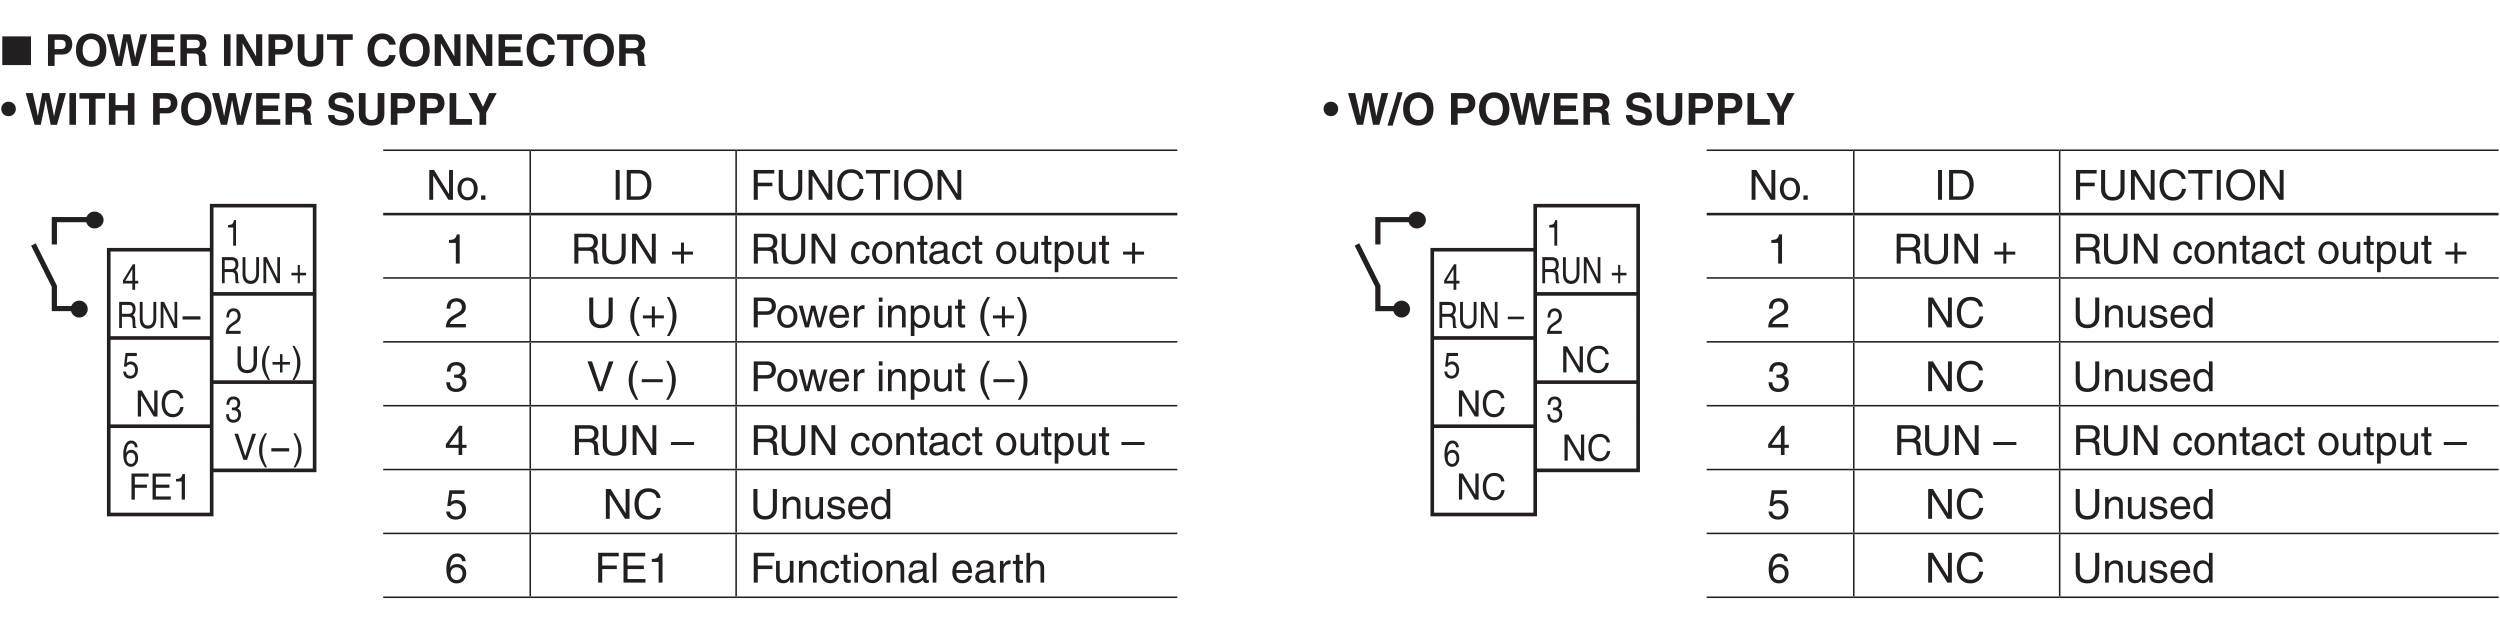 <?xml version="1.0" encoding="UTF-8"?>
<svg xmlns="http://www.w3.org/2000/svg" xmlns:xlink="http://www.w3.org/1999/xlink" width="481.89pt" height="121.89pt" viewBox="0 0 481.89 121.89" version="1.2">
<defs>
<g>
<symbol overflow="visible" id="glyph0-0">
<path style="stroke:none;" d="M 0 0 L 4 0 L 4 -5.594 L 0 -5.594 Z M 2 -3.156 L 0.641 -5.203 L 3.359 -5.203 Z M 2.234 -2.797 L 3.594 -4.844 L 3.594 -0.766 Z M 0.641 -0.406 L 2 -2.438 L 3.359 -0.406 Z M 0.406 -4.844 L 1.766 -2.797 L 0.406 -0.766 Z M 0.406 -4.844 "/>
</symbol>
<symbol overflow="visible" id="glyph0-1">
<path style="stroke:none;" d="M 5.812 0 L 5.812 -5.531 L 0.281 -5.531 L 0.281 0 Z M 5.812 0 "/>
</symbol>
<symbol overflow="visible" id="glyph1-0">
<path style="stroke:none;" d="M 0 0 L 4.25 0 L 4.25 -5.953 L 0 -5.953 Z M 2.125 -3.359 L 0.688 -5.531 L 3.562 -5.531 Z M 2.375 -2.969 L 3.828 -5.141 L 3.828 -0.812 Z M 0.688 -0.422 L 2.125 -2.594 L 3.562 -0.422 Z M 0.422 -5.141 L 1.875 -2.969 L 0.422 -0.812 Z M 0.422 -5.141 "/>
</symbol>
<symbol overflow="visible" id="glyph1-1">
<path style="stroke:none;" d=""/>
</symbol>
<symbol overflow="visible" id="glyph1-2">
<path style="stroke:none;" d="M 1.922 -2.203 L 3.391 -2.203 C 5.031 -2.203 5.328 -3.594 5.328 -4.141 C 5.328 -5.344 4.609 -6.109 3.438 -6.109 L 0.641 -6.109 L 0.641 0 L 1.922 0 Z M 1.922 -3.25 L 1.922 -5.047 L 2.938 -5.047 C 3.719 -5.047 4.047 -4.797 4.047 -4.203 C 4.047 -3.938 4.047 -3.25 3.109 -3.25 Z M 1.922 -3.25 "/>
</symbol>
<symbol overflow="visible" id="glyph1-3">
<path style="stroke:none;" d="M 0.375 -3.047 C 0.375 -0.188 2.5 0.156 3.312 0.156 C 4.109 0.156 6.234 -0.188 6.234 -3.047 C 6.234 -5.922 4.109 -6.266 3.312 -6.266 C 2.5 -6.266 0.375 -5.922 0.375 -3.047 Z M 1.656 -3.047 C 1.656 -4.766 2.625 -5.188 3.312 -5.188 C 4 -5.188 4.969 -4.766 4.969 -3.047 C 4.969 -1.344 4 -0.922 3.312 -0.922 C 2.625 -0.922 1.656 -1.344 1.656 -3.047 Z M 1.656 -3.047 "/>
</symbol>
<symbol overflow="visible" id="glyph1-4">
<path style="stroke:none;" d="M 1.859 0 L 3.047 0 C 3.703 -3.141 3.812 -3.594 4 -4.766 L 4.016 -4.766 C 4.219 -3.594 4.328 -2.984 4.953 0 L 6.172 0 L 7.891 -6.109 L 6.609 -6.109 C 5.812 -2.75 5.719 -2.219 5.609 -1.641 L 5.594 -1.641 C 5.453 -2.438 5.391 -2.75 4.688 -6.109 L 3.328 -6.109 C 2.688 -2.906 2.594 -2.281 2.484 -1.641 L 2.469 -1.641 C 2.359 -2.344 2.281 -2.766 1.5 -6.109 L 0.141 -6.109 Z M 1.859 0 "/>
</symbol>
<symbol overflow="visible" id="glyph1-5">
<path style="stroke:none;" d="M 5.141 -6.109 L 0.641 -6.109 L 0.641 0 L 5.281 0 L 5.281 -1.078 L 1.891 -1.078 L 1.891 -2.656 L 4.875 -2.656 L 4.875 -3.734 L 1.891 -3.734 L 1.891 -5.031 L 5.141 -5.031 Z M 5.141 -6.109 "/>
</symbol>
<symbol overflow="visible" id="glyph1-6">
<path style="stroke:none;" d="M 0.641 0 L 1.891 0 L 1.891 -2.391 L 3.219 -2.391 C 4.156 -2.391 4.203 -2.062 4.203 -1.234 C 4.203 -0.609 4.266 -0.281 4.344 0 L 5.75 0 L 5.75 -0.156 C 5.484 -0.266 5.484 -0.484 5.484 -1.375 C 5.484 -2.516 5.203 -2.703 4.703 -2.922 C 5.312 -3.125 5.656 -3.703 5.656 -4.375 C 5.656 -4.906 5.359 -6.109 3.734 -6.109 L 0.641 -6.109 Z M 1.891 -3.422 L 1.891 -5.047 L 3.484 -5.047 C 4.234 -5.047 4.375 -4.578 4.375 -4.25 C 4.375 -3.641 4.047 -3.422 3.391 -3.422 Z M 1.891 -3.422 "/>
</symbol>
<symbol overflow="visible" id="glyph1-7">
<path style="stroke:none;" d="M 1.812 -6.109 L 0.547 -6.109 L 0.547 0 L 1.812 0 Z M 1.812 -6.109 "/>
</symbol>
<symbol overflow="visible" id="glyph1-8">
<path style="stroke:none;" d="M 4.375 -1.859 L 4.359 -1.859 L 1.922 -6.109 L 0.594 -6.109 L 0.594 0 L 1.781 0 L 1.781 -4.359 L 1.797 -4.359 L 4.281 0 L 5.562 0 L 5.562 -6.109 L 4.375 -6.109 Z M 4.375 -1.859 "/>
</symbol>
<symbol overflow="visible" id="glyph1-9">
<path style="stroke:none;" d="M 5.531 -6.109 L 4.234 -6.109 L 4.234 -2.078 C 4.234 -1.344 3.875 -0.922 3 -0.922 C 2.406 -0.922 1.906 -1.297 1.906 -2.141 L 1.906 -6.109 L 0.609 -6.109 L 0.609 -2.062 C 0.625 -1.438 0.75 -0.953 1.094 -0.578 C 1.625 0.031 2.469 0.156 3.031 0.156 C 4.562 0.156 5.531 -0.531 5.531 -2.141 Z M 5.531 -6.109 "/>
</symbol>
<symbol overflow="visible" id="glyph1-10">
<path style="stroke:none;" d="M 3.234 -5.031 L 5.078 -5.031 L 5.078 -6.109 L 0.125 -6.109 L 0.125 -5.031 L 1.969 -5.031 L 1.969 0 L 3.234 0 Z M 3.234 -5.031 "/>
</symbol>
<symbol overflow="visible" id="glyph1-11">
<path style="stroke:none;" d="M 5.812 -4.109 C 5.75 -5 5 -6.266 3.172 -6.266 C 1.609 -6.266 0.375 -5.172 0.375 -3.047 C 0.375 -0.938 1.531 0.156 3.156 0.156 C 4.688 0.156 5.562 -0.766 5.812 -2.094 L 4.531 -2.094 C 4.391 -1.344 3.891 -0.938 3.188 -0.938 C 2.109 -0.938 1.672 -1.922 1.672 -3.031 C 1.672 -4.75 2.578 -5.156 3.188 -5.156 C 4.234 -5.156 4.438 -4.469 4.531 -4.109 Z M 5.812 -4.109 "/>
</symbol>
<symbol overflow="visible" id="glyph1-12">
<path style="stroke:none;" d="M 0.078 -3.062 C 0.078 -2.266 0.703 -1.656 1.484 -1.656 C 2.266 -1.656 2.891 -2.266 2.891 -3.062 C 2.891 -3.844 2.266 -4.453 1.484 -4.453 C 0.703 -4.453 0.078 -3.844 0.078 -3.062 Z M 0.078 -3.062 "/>
</symbol>
<symbol overflow="visible" id="glyph1-13">
<path style="stroke:none;" d="M 4.266 -2.734 L 4.266 0 L 5.531 0 L 5.531 -6.109 L 4.266 -6.109 L 4.266 -3.797 L 1.875 -3.797 L 1.875 -6.109 L 0.609 -6.109 L 0.609 0 L 1.875 0 L 1.875 -2.734 Z M 4.266 -2.734 "/>
</symbol>
<symbol overflow="visible" id="glyph1-14">
<path style="stroke:none;" d="M 0.328 -1.875 C 0.328 -1.125 0.719 0.156 2.938 0.156 C 3.469 0.156 5.344 0 5.344 -1.844 C 5.344 -2.938 4.578 -3.266 3.75 -3.469 L 2.266 -3.844 C 2 -3.906 1.609 -4 1.609 -4.484 C 1.609 -5.031 2.188 -5.203 2.672 -5.203 C 3.797 -5.203 3.891 -4.562 3.922 -4.297 L 5.156 -4.297 C 5.141 -5.047 4.641 -6.266 2.766 -6.266 C 0.797 -6.266 0.422 -5.062 0.422 -4.391 C 0.422 -3.047 1.375 -2.828 2.359 -2.594 L 3.016 -2.438 C 3.656 -2.281 4.125 -2.156 4.125 -1.688 C 4.125 -1.031 3.453 -0.891 2.844 -0.891 C 1.734 -0.891 1.562 -1.531 1.562 -1.875 Z M 0.328 -1.875 "/>
</symbol>
<symbol overflow="visible" id="glyph1-15">
<path style="stroke:none;" d="M 1.922 -6.109 L 0.641 -6.109 L 0.641 0 L 4.953 0 L 4.953 -1.109 L 1.922 -1.109 Z M 1.922 -6.109 "/>
</symbol>
<symbol overflow="visible" id="glyph1-16">
<path style="stroke:none;" d="M 3.516 -2.281 L 5.547 -6.109 L 4.109 -6.109 L 2.906 -3.453 L 1.625 -6.109 L 0.125 -6.109 L 2.234 -2.297 L 2.234 0 L 3.516 0 Z M 3.516 -2.281 "/>
</symbol>
<symbol overflow="visible" id="glyph1-17">
<path style="stroke:none;" d="M 2.641 -6.266 L 1.656 -6.266 L -0.281 0.156 L 0.719 0.156 Z M 2.641 -6.266 "/>
</symbol>
<symbol overflow="visible" id="glyph2-0">
<path style="stroke:none;" d="M 0 0 L 2.969 0 L 2.969 -4.906 L 0 -4.906 Z M 1.484 -2.766 L 0.469 -4.547 L 2.5 -4.547 Z M 1.656 -2.453 L 2.672 -4.234 L 2.672 -0.672 Z M 0.469 -0.344 L 1.484 -2.141 L 2.5 -0.344 Z M 0.297 -4.234 L 1.312 -2.453 L 0.297 -0.672 Z M 0.297 -4.234 "/>
</symbol>
<symbol overflow="visible" id="glyph2-1">
<path style="stroke:none;" d="M 3.109 -1.203 L 3.109 -1.734 L 2.5 -1.734 L 2.5 -4.922 L 2.062 -4.922 L 0.156 -1.797 L 0.156 -1.203 L 1.969 -1.203 L 1.969 0 L 2.5 0 L 2.5 -1.203 Z M 1.953 -3.969 L 1.969 -3.969 L 1.969 -1.734 L 0.625 -1.734 Z M 1.953 -3.969 "/>
</symbol>
<symbol overflow="visible" id="glyph2-2">
<path style="stroke:none;" d="M 1.047 -4.219 L 2.828 -4.219 L 2.828 -4.812 L 0.656 -4.812 L 0.344 -2.172 L 0.797 -2.156 C 0.984 -2.453 1.266 -2.625 1.562 -2.625 C 2.078 -2.625 2.5 -2.234 2.5 -1.531 C 2.5 -0.906 2.156 -0.406 1.609 -0.406 C 1.141 -0.406 0.781 -0.656 0.734 -1.219 L 0.188 -1.219 C 0.297 -0.125 0.984 0.141 1.531 0.141 C 2.844 0.141 3.047 -1.047 3.047 -1.594 C 3.047 -2.609 2.359 -3.172 1.688 -3.172 C 1.312 -3.172 1.047 -3.031 0.875 -2.859 Z M 1.047 -4.219 "/>
</symbol>
<symbol overflow="visible" id="glyph2-3">
<path style="stroke:none;" d="M 2.984 -3.609 C 2.938 -4.609 2.25 -4.922 1.766 -4.922 C 0.516 -4.922 0.219 -3.359 0.219 -2.281 C 0.219 -1.641 0.297 -1.047 0.547 -0.578 C 0.844 -0.031 1.297 0.141 1.625 0.141 C 2.203 0.141 2.453 -0.062 2.672 -0.344 C 2.969 -0.703 3.078 -1.078 3.078 -1.578 C 3.078 -2.75 2.281 -3.141 1.766 -3.141 C 1.203 -3.141 0.906 -2.797 0.781 -2.531 L 0.766 -2.547 C 0.766 -3.062 0.938 -4.375 1.75 -4.375 C 2.203 -4.375 2.406 -4.047 2.469 -3.609 Z M 0.844 -1.516 C 0.844 -2.094 1.109 -2.578 1.688 -2.578 C 2.344 -2.578 2.531 -1.984 2.531 -1.547 C 2.531 -0.875 2.219 -0.422 1.719 -0.422 C 1.109 -0.422 0.844 -0.984 0.844 -1.516 Z M 0.844 -1.516 "/>
</symbol>
<symbol overflow="visible" id="glyph2-4">
<path style="stroke:none;" d="M 2.125 -4.922 L 1.719 -4.922 C 1.562 -4.109 1.281 -4.031 0.594 -3.984 L 0.594 -3.5 L 1.578 -3.5 L 1.578 0 L 2.125 0 Z M 2.125 -4.922 "/>
</symbol>
<symbol overflow="visible" id="glyph2-5">
<path style="stroke:none;" d="M 0.781 -3.156 C 0.797 -3.5 0.844 -4.375 1.625 -4.375 C 2.234 -4.375 2.453 -3.875 2.453 -3.484 C 2.453 -2.828 2.125 -2.625 1.688 -2.328 L 1.141 -1.953 C 0.578 -1.562 0.188 -1.016 0.156 0 L 3.016 0 L 3.016 -0.578 L 0.75 -0.578 C 0.766 -0.766 0.891 -1.156 1.453 -1.531 L 1.891 -1.812 C 2.516 -2.203 3.016 -2.562 3.016 -3.453 C 3.016 -4.375 2.422 -4.922 1.703 -4.922 C 1.25 -4.922 0.266 -4.766 0.266 -3.156 Z M 0.781 -3.156 "/>
</symbol>
<symbol overflow="visible" id="glyph2-6">
<path style="stroke:none;" d="M 1.328 -2.266 C 1.406 -2.266 1.484 -2.281 1.562 -2.281 C 1.922 -2.281 2.547 -2.203 2.547 -1.375 C 2.547 -0.812 2.172 -0.422 1.641 -0.422 C 0.859 -0.422 0.766 -1.047 0.75 -1.5 L 0.203 -1.5 C 0.234 -0.938 0.359 -0.375 0.828 -0.078 C 1.031 0.047 1.281 0.141 1.594 0.141 C 2.656 0.141 3.094 -0.641 3.094 -1.453 C 3.094 -2.109 2.812 -2.438 2.406 -2.594 L 2.406 -2.609 C 2.625 -2.688 2.938 -3 2.938 -3.625 C 2.938 -4.375 2.453 -4.922 1.656 -4.922 C 0.547 -4.922 0.297 -4.031 0.297 -3.312 L 0.812 -3.312 C 0.844 -3.656 0.891 -4.375 1.625 -4.375 C 2.25 -4.375 2.406 -3.891 2.406 -3.594 C 2.406 -2.969 2 -2.781 1.609 -2.781 C 1.516 -2.781 1.422 -2.797 1.328 -2.797 Z M 1.328 -2.266 "/>
</symbol>
<symbol overflow="visible" id="glyph3-0">
<path style="stroke:none;" d="M 0 0 L 3.328 0 L 3.328 -4.906 L 0 -4.906 Z M 1.656 -2.766 L 0.531 -4.547 L 2.797 -4.547 Z M 1.859 -2.453 L 2.984 -4.234 L 2.984 -0.672 Z M 0.531 -0.344 L 1.656 -2.141 L 2.797 -0.344 Z M 0.328 -4.234 L 1.469 -2.453 L 0.328 -0.672 Z M 0.328 -4.234 "/>
</symbol>
<symbol overflow="visible" id="glyph3-1">
<path style="stroke:none;" d="M 3.672 -0.969 L 3.656 -0.969 L 1.266 -5.031 L 0.5 -5.031 L 0.5 0 L 1.125 0 L 1.125 -4.062 L 1.141 -4.062 L 3.562 0 L 4.297 0 L 4.297 -5.031 L 3.672 -5.031 Z M 3.672 -0.969 "/>
</symbol>
<symbol overflow="visible" id="glyph3-2">
<path style="stroke:none;" d="M 4.469 -3.516 C 4.391 -4.359 3.75 -5.156 2.516 -5.156 C 1.125 -5.156 0.297 -4.094 0.297 -2.547 C 0.297 -0.609 1.359 0.141 2.438 0.141 C 2.797 0.141 4.25 0.047 4.516 -1.844 L 3.891 -1.844 C 3.672 -0.672 2.953 -0.469 2.531 -0.469 C 1.359 -0.469 0.953 -1.375 0.953 -2.562 C 0.953 -3.891 1.656 -4.562 2.516 -4.562 C 2.969 -4.562 3.672 -4.391 3.859 -3.516 Z M 4.469 -3.516 "/>
</symbol>
<symbol overflow="visible" id="glyph3-3">
<path style="stroke:none;" d="M 1.219 -2.281 L 3.547 -2.281 L 3.547 -2.891 L 1.219 -2.891 L 1.219 -4.422 L 3.875 -4.422 L 3.875 -5.031 L 0.578 -5.031 L 0.578 0 L 1.219 0 Z M 1.219 -2.281 "/>
</symbol>
<symbol overflow="visible" id="glyph3-4">
<path style="stroke:none;" d="M 4.094 -0.609 L 1.219 -0.609 L 1.219 -2.281 L 3.828 -2.281 L 3.828 -2.891 L 1.219 -2.891 L 1.219 -4.422 L 4.047 -4.422 L 4.047 -5.031 L 0.578 -5.031 L 0.578 0 L 4.094 0 Z M 4.094 -0.609 "/>
</symbol>
<symbol overflow="visible" id="glyph3-5">
<path style="stroke:none;" d="M 2.391 -4.922 L 1.922 -4.922 C 1.734 -4.109 1.422 -4.031 0.672 -3.984 L 0.672 -3.5 L 1.766 -3.5 L 1.766 0 L 2.391 0 Z M 2.391 -4.922 "/>
</symbol>
<symbol overflow="visible" id="glyph3-6">
<path style="stroke:none;" d="M 3.625 -5.031 L 3.625 -1.844 C 3.625 -0.75 2.969 -0.469 2.375 -0.469 C 1.797 -0.469 1.172 -0.766 1.172 -1.859 L 1.172 -5.031 L 0.531 -5.031 L 0.531 -1.672 C 0.531 -0.734 1.078 0.141 2.359 0.141 C 3.672 0.141 4.281 -0.734 4.281 -1.766 L 4.281 -5.031 Z M 3.625 -5.031 "/>
</symbol>
<symbol overflow="visible" id="glyph3-7">
<path style="stroke:none;" d="M 1.578 -5.125 C 0.859 -4.047 0.453 -3.062 0.453 -1.828 C 0.453 -0.516 0.906 0.359 1.594 1.453 L 1.984 1.453 C 1.453 0.344 1.078 -0.5 1.078 -1.656 C 1.078 -3.344 1.422 -4.016 1.984 -5.125 Z M 1.578 -5.125 "/>
</symbol>
<symbol overflow="visible" id="glyph3-8">
<path style="stroke:none;" d="M 1.703 -2.016 L 0.266 -2.016 L 0.266 -1.516 L 1.703 -1.516 L 1.703 0 L 2.188 0 L 2.188 -1.516 L 3.625 -1.516 L 3.625 -2.016 L 2.188 -2.016 L 2.188 -3.531 L 1.703 -3.531 Z M 1.703 -2.016 "/>
</symbol>
<symbol overflow="visible" id="glyph3-9">
<path style="stroke:none;" d="M 0.641 1.453 C 1.359 0.375 1.766 -0.625 1.766 -1.859 C 1.766 -3.156 1.312 -4.031 0.625 -5.125 L 0.219 -5.125 C 0.75 -4.031 1.141 -3.172 1.141 -2.016 C 1.141 -0.344 0.797 0.328 0.234 1.453 Z M 0.641 1.453 "/>
</symbol>
<symbol overflow="visible" id="glyph3-10">
<path style="stroke:none;" d="M 2.219 -0.734 L 0.844 -5.031 L 0.141 -5.031 L 1.875 0 L 2.562 0 L 4.297 -5.031 L 3.578 -5.031 Z M 2.219 -0.734 "/>
</symbol>
<symbol overflow="visible" id="glyph4-0">
<path style="stroke:none;" d="M 0 0 L 2.797 0 L 2.797 -4.906 L 0 -4.906 Z M 1.406 -2.766 L 0.453 -4.547 L 2.344 -4.547 Z M 1.562 -2.453 L 2.516 -4.234 L 2.516 -0.672 Z M 0.453 -0.344 L 1.406 -2.141 L 2.344 -0.344 Z M 0.281 -4.234 L 1.234 -2.453 L 0.281 -0.672 Z M 0.281 -4.234 "/>
</symbol>
<symbol overflow="visible" id="glyph4-1">
<path style="stroke:none;" d="M 1.031 -2.156 L 2.344 -2.156 C 3 -2.156 3.062 -1.672 3.062 -1.266 C 3.062 -1.078 3.078 -0.312 3.156 0 L 3.828 0 L 3.828 -0.109 C 3.656 -0.234 3.625 -0.344 3.625 -0.609 L 3.594 -1.531 C 3.562 -2.219 3.344 -2.359 3.109 -2.469 C 3.375 -2.656 3.672 -2.938 3.672 -3.672 C 3.672 -4.734 3.016 -5.031 2.344 -5.031 L 0.5 -5.031 L 0.5 0 L 1.031 0 Z M 1.031 -4.438 L 2.391 -4.438 C 2.656 -4.438 3.109 -4.375 3.109 -3.609 C 3.109 -2.859 2.688 -2.734 2.297 -2.734 L 1.031 -2.734 Z M 1.031 -4.438 "/>
</symbol>
<symbol overflow="visible" id="glyph4-2">
<path style="stroke:none;" d="M 3.062 -5.031 L 3.062 -1.844 C 3.062 -0.75 2.5 -0.469 2 -0.469 C 1.516 -0.469 0.984 -0.766 0.984 -1.859 L 0.984 -5.031 L 0.438 -5.031 L 0.438 -1.672 C 0.438 -0.734 0.906 0.141 1.984 0.141 C 3.094 0.141 3.609 -0.734 3.609 -1.766 L 3.609 -5.031 Z M 3.062 -5.031 "/>
</symbol>
<symbol overflow="visible" id="glyph4-3">
<path style="stroke:none;" d="M 3.094 -0.969 L 3.078 -0.969 L 1.062 -5.031 L 0.422 -5.031 L 0.422 0 L 0.953 0 L 0.953 -4.062 L 0.969 -4.062 L 3 0 L 3.609 0 L 3.609 -5.031 L 3.094 -5.031 Z M 3.094 -0.969 "/>
</symbol>
<symbol overflow="visible" id="glyph4-4">
<path style="stroke:none;" d=""/>
</symbol>
<symbol overflow="visible" id="glyph4-5">
<path style="stroke:none;" d="M 1.438 -2.016 L 0.219 -2.016 L 0.219 -1.516 L 1.438 -1.516 L 1.438 0 L 1.844 0 L 1.844 -1.516 L 3.047 -1.516 L 3.047 -2.016 L 1.844 -2.016 L 1.844 -3.531 L 1.438 -3.531 Z M 1.438 -2.016 "/>
</symbol>
<symbol overflow="visible" id="glyph4-6">
<path style="stroke:none;" d="M 3.109 -2.188 L 0 -2.188 L 0 -1.688 L 3.109 -1.688 Z M 3.109 -2.188 "/>
</symbol>
<symbol overflow="visible" id="glyph5-0">
<path style="stroke:none;" d="M 0 0 L 7 0 L 7 -4.906 L 0 -4.906 Z M 3.5 -2.766 L 1.125 -4.547 L 5.875 -4.547 Z M 3.922 -2.453 L 6.297 -4.234 L 6.297 -0.672 Z M 1.125 -0.344 L 3.5 -2.141 L 5.875 -0.344 Z M 0.703 -4.234 L 3.078 -2.453 L 0.703 -0.672 Z M 0.703 -4.234 "/>
</symbol>
<symbol overflow="visible" id="glyph5-1">
<path style="stroke:none;" d="M 4.047 -2.25 L 0.609 -2.25 L 0.609 -1.625 L 4.047 -1.625 Z M 4.047 -2.25 "/>
</symbol>
<symbol overflow="visible" id="glyph6-0">
<path style="stroke:none;" d="M 0 0 L 4 0 L 4 -5.594 L 0 -5.594 Z M 2 -3.156 L 0.641 -5.203 L 3.359 -5.203 Z M 2.234 -2.797 L 3.594 -4.844 L 3.594 -0.766 Z M 0.641 -0.406 L 2 -2.438 L 3.359 -0.406 Z M 0.406 -4.844 L 1.766 -2.797 L 0.406 -0.766 Z M 0.406 -4.844 "/>
</symbol>
<symbol overflow="visible" id="glyph6-1">
<path style="stroke:none;" d="M 4.422 -1.109 L 4.406 -1.109 L 1.531 -5.75 L 0.609 -5.75 L 0.609 0 L 1.359 0 L 1.359 -4.641 L 1.375 -4.641 L 4.297 0 L 5.172 0 L 5.172 -5.75 L 4.422 -5.75 Z M 4.422 -1.109 "/>
</symbol>
<symbol overflow="visible" id="glyph6-2">
<path style="stroke:none;" d="M 0.281 -2.094 C 0.281 -1.016 0.891 0.109 2.219 0.109 C 3.562 0.109 4.172 -1.016 4.172 -2.094 C 4.172 -3.172 3.562 -4.297 2.219 -4.297 C 0.891 -4.297 0.281 -3.172 0.281 -2.094 Z M 1.016 -2.094 C 1.016 -2.656 1.219 -3.703 2.219 -3.703 C 3.234 -3.703 3.438 -2.656 3.438 -2.094 C 3.438 -1.531 3.234 -0.5 2.219 -0.5 C 1.219 -0.5 1.016 -1.531 1.016 -2.094 Z M 1.016 -2.094 "/>
</symbol>
<symbol overflow="visible" id="glyph6-3">
<path style="stroke:none;" d="M 1.531 -0.844 L 0.703 -0.844 L 0.703 0 L 1.531 0 Z M 1.531 -0.844 "/>
</symbol>
<symbol overflow="visible" id="glyph6-4">
<path style="stroke:none;" d="M 1.5 -5.75 L 0.734 -5.75 L 0.734 0 L 1.5 0 Z M 1.5 -5.75 "/>
</symbol>
<symbol overflow="visible" id="glyph6-5">
<path style="stroke:none;" d="M 0.641 0 L 2.938 0 C 4.828 0 5.391 -1.656 5.391 -2.953 C 5.391 -4.609 4.469 -5.75 2.969 -5.75 L 0.641 -5.75 Z M 1.422 -5.078 L 2.875 -5.078 C 3.922 -5.078 4.594 -4.359 4.594 -2.906 C 4.594 -1.453 3.938 -0.656 2.922 -0.656 L 1.422 -0.656 Z M 1.422 -5.078 "/>
</symbol>
<symbol overflow="visible" id="glyph6-6">
<path style="stroke:none;" d="M 1.469 -2.609 L 4.281 -2.609 L 4.281 -3.297 L 1.469 -3.297 L 1.469 -5.062 L 4.656 -5.062 L 4.656 -5.75 L 0.688 -5.75 L 0.688 0 L 1.469 0 Z M 1.469 -2.609 "/>
</symbol>
<symbol overflow="visible" id="glyph6-7">
<path style="stroke:none;" d="M 4.375 -5.75 L 4.375 -2.109 C 4.375 -0.859 3.578 -0.531 2.859 -0.531 C 2.172 -0.531 1.406 -0.875 1.406 -2.125 L 1.406 -5.75 L 0.625 -5.75 L 0.625 -1.906 C 0.625 -0.844 1.297 0.156 2.844 0.156 C 4.422 0.156 5.156 -0.844 5.156 -2.016 L 5.156 -5.75 Z M 4.375 -5.75 "/>
</symbol>
<symbol overflow="visible" id="glyph6-8">
<path style="stroke:none;" d="M 5.391 -4.016 C 5.281 -4.969 4.516 -5.891 3.031 -5.891 C 1.359 -5.891 0.359 -4.672 0.359 -2.906 C 0.359 -0.703 1.625 0.156 2.938 0.156 C 3.375 0.156 5.125 0.062 5.453 -2.109 L 4.703 -2.109 C 4.438 -0.781 3.562 -0.531 3.062 -0.531 C 1.625 -0.531 1.156 -1.578 1.156 -2.922 C 1.156 -4.438 1.984 -5.203 3.031 -5.203 C 3.578 -5.203 4.422 -5.031 4.641 -4.016 Z M 5.391 -4.016 "/>
</symbol>
<symbol overflow="visible" id="glyph6-9">
<path style="stroke:none;" d="M 0.109 -5.062 L 2.062 -5.062 L 2.062 0 L 2.828 0 L 2.828 -5.062 L 4.781 -5.062 L 4.781 -5.75 L 0.109 -5.75 Z M 0.109 -5.062 "/>
</symbol>
<symbol overflow="visible" id="glyph6-10">
<path style="stroke:none;" d="M 5.109 -2.875 C 5.109 -1.516 4.359 -0.531 3.109 -0.531 C 1.859 -0.531 1.109 -1.516 1.109 -2.875 C 1.109 -4.219 1.859 -5.203 3.109 -5.203 C 4.359 -5.203 5.109 -4.219 5.109 -2.875 Z M 5.906 -2.875 C 5.906 -4.109 5.25 -5.891 3.109 -5.891 C 0.969 -5.891 0.312 -4.109 0.312 -2.875 C 0.312 -1.625 0.969 0.156 3.109 0.156 C 5.25 0.156 5.906 -1.625 5.906 -2.875 Z M 5.906 -2.875 "/>
</symbol>
<symbol overflow="visible" id="glyph6-11">
<path style="stroke:none;" d="M 2.875 -5.625 L 2.312 -5.625 C 2.094 -4.703 1.719 -4.609 0.812 -4.547 L 0.812 -3.984 L 2.125 -3.984 L 2.125 0 L 2.875 0 Z M 2.875 -5.625 "/>
</symbol>
<symbol overflow="visible" id="glyph6-12">
<path style="stroke:none;" d="M 1.484 -2.469 L 3.359 -2.469 C 4.281 -2.469 4.391 -1.906 4.391 -1.438 C 4.391 -1.219 4.406 -0.359 4.516 0 L 5.469 0 L 5.469 -0.125 C 5.234 -0.266 5.188 -0.391 5.188 -0.703 L 5.141 -1.75 C 5.109 -2.547 4.781 -2.688 4.453 -2.828 C 4.812 -3.047 5.25 -3.359 5.25 -4.203 C 5.25 -5.422 4.297 -5.75 3.359 -5.75 L 0.703 -5.75 L 0.703 0 L 1.484 0 Z M 1.484 -5.078 L 3.422 -5.078 C 3.797 -5.078 4.453 -5.016 4.453 -4.125 C 4.453 -3.266 3.844 -3.125 3.281 -3.125 L 1.484 -3.125 Z M 1.484 -5.078 "/>
</symbol>
<symbol overflow="visible" id="glyph6-13">
<path style="stroke:none;" d=""/>
</symbol>
<symbol overflow="visible" id="glyph6-14">
<path style="stroke:none;" d="M 2.047 -2.312 L 0.312 -2.312 L 0.312 -1.734 L 2.047 -1.734 L 2.047 0 L 2.625 0 L 2.625 -1.734 L 4.359 -1.734 L 4.359 -2.312 L 2.625 -2.312 L 2.625 -4.047 L 2.047 -4.047 Z M 2.047 -2.312 "/>
</symbol>
<symbol overflow="visible" id="glyph6-15">
<path style="stroke:none;" d="M 3.812 -2.781 C 3.766 -3.5 3.344 -4.297 2.25 -4.297 C 0.859 -4.297 0.234 -3.266 0.234 -1.969 C 0.234 -0.766 0.938 0.125 2.109 0.125 C 3.344 0.125 3.75 -0.812 3.812 -1.484 L 3.141 -1.484 C 3.016 -0.844 2.609 -0.484 2.141 -0.484 C 1.172 -0.484 0.984 -1.375 0.984 -2.094 C 0.984 -2.844 1.266 -3.672 2.141 -3.672 C 2.734 -3.672 3.047 -3.344 3.141 -2.781 Z M 3.812 -2.781 "/>
</symbol>
<symbol overflow="visible" id="glyph6-16">
<path style="stroke:none;" d="M 3.922 -2.844 C 3.922 -4.047 3.109 -4.297 2.469 -4.297 C 1.75 -4.297 1.359 -3.812 1.203 -3.594 L 1.188 -3.594 L 1.188 -4.188 L 0.516 -4.188 L 0.516 0 L 1.219 0 L 1.219 -2.281 C 1.219 -3.422 1.922 -3.672 2.328 -3.672 C 3.016 -3.672 3.219 -3.297 3.219 -2.578 L 3.219 0 L 3.922 0 Z M 3.922 -2.844 "/>
</symbol>
<symbol overflow="visible" id="glyph6-17">
<path style="stroke:none;" d="M 2.062 -3.594 L 2.062 -4.188 L 1.391 -4.188 L 1.391 -5.359 L 0.688 -5.359 L 0.688 -4.188 L 0.109 -4.188 L 0.109 -3.594 L 0.688 -3.594 L 0.688 -0.844 C 0.688 -0.344 0.828 0.062 1.531 0.062 C 1.594 0.062 1.797 0.031 2.062 0 L 2.062 -0.547 L 1.812 -0.547 C 1.656 -0.547 1.391 -0.547 1.391 -0.875 L 1.391 -3.594 Z M 2.062 -3.594 "/>
</symbol>
<symbol overflow="visible" id="glyph6-18">
<path style="stroke:none;" d="M 1.141 -2.906 C 1.188 -3.234 1.297 -3.719 2.109 -3.719 C 2.766 -3.719 3.094 -3.484 3.094 -3.047 C 3.094 -2.625 2.891 -2.562 2.719 -2.547 L 1.562 -2.406 C 0.391 -2.25 0.281 -1.438 0.281 -1.094 C 0.281 -0.375 0.828 0.125 1.594 0.125 C 2.422 0.125 2.844 -0.266 3.109 -0.562 C 3.141 -0.234 3.234 0.078 3.859 0.078 C 4.016 0.078 4.125 0.031 4.234 0 L 4.234 -0.516 C 4.156 -0.5 4.078 -0.484 4.016 -0.484 C 3.859 -0.484 3.781 -0.547 3.781 -0.734 L 3.781 -3.141 C 3.781 -4.203 2.562 -4.297 2.219 -4.297 C 1.188 -4.297 0.531 -3.906 0.5 -2.906 Z M 3.078 -1.453 C 3.078 -0.891 2.438 -0.469 1.781 -0.469 C 1.25 -0.469 1.016 -0.734 1.016 -1.188 C 1.016 -1.719 1.562 -1.828 1.906 -1.875 C 2.781 -1.984 2.953 -2.047 3.078 -2.141 Z M 3.078 -1.453 "/>
</symbol>
<symbol overflow="visible" id="glyph6-19">
<path style="stroke:none;" d="M 3.906 0 L 3.906 -4.188 L 3.203 -4.188 L 3.203 -1.875 C 3.203 -1.266 2.938 -0.484 2.062 -0.484 C 1.594 -0.484 1.25 -0.719 1.25 -1.406 L 1.25 -4.188 L 0.547 -4.188 L 0.547 -1.172 C 0.547 -0.172 1.281 0.125 1.906 0.125 C 2.578 0.125 2.938 -0.141 3.234 -0.625 L 3.25 -0.609 L 3.25 0 Z M 3.906 0 "/>
</symbol>
<symbol overflow="visible" id="glyph6-20">
<path style="stroke:none;" d="M 1.141 -1.891 C 1.141 -2.578 1.25 -3.672 2.266 -3.672 C 3.359 -3.672 3.406 -2.641 3.406 -2.109 C 3.406 -1.188 3.047 -0.484 2.281 -0.484 C 1.828 -0.484 1.141 -0.781 1.141 -1.891 Z M 0.469 1.656 L 1.172 1.656 L 1.172 -0.438 L 1.188 -0.438 C 1.375 -0.141 1.734 0.125 2.297 0.125 C 3.719 0.125 4.141 -1.219 4.141 -2.219 C 4.141 -3.391 3.5 -4.297 2.391 -4.297 C 1.625 -4.297 1.312 -3.828 1.141 -3.594 L 1.125 -3.594 L 1.125 -4.188 L 0.469 -4.188 Z M 0.469 1.656 "/>
</symbol>
<symbol overflow="visible" id="glyph6-21">
<path style="stroke:none;" d="M 1.062 -3.609 C 1.078 -4 1.125 -4.984 2.188 -4.984 C 3.016 -4.984 3.297 -4.422 3.297 -3.969 C 3.297 -3.234 2.875 -3.016 2.266 -2.656 L 1.531 -2.234 C 0.781 -1.797 0.25 -1.172 0.203 0 L 4.062 0 L 4.062 -0.656 L 1 -0.656 C 1.031 -0.875 1.203 -1.312 1.969 -1.75 L 2.547 -2.062 C 3.391 -2.516 4.062 -2.938 4.062 -3.938 C 4.062 -4.984 3.266 -5.625 2.297 -5.625 C 1.688 -5.625 0.359 -5.438 0.359 -3.609 Z M 1.062 -3.609 "/>
</symbol>
<symbol overflow="visible" id="glyph6-22">
<path style="stroke:none;" d="M 1.891 -5.859 C 1.031 -4.625 0.547 -3.5 0.547 -2.094 C 0.547 -0.594 1.094 0.406 1.922 1.656 L 2.391 1.656 C 1.75 0.406 1.297 -0.578 1.297 -1.891 C 1.297 -3.812 1.703 -4.578 2.391 -5.859 Z M 1.891 -5.859 "/>
</symbol>
<symbol overflow="visible" id="glyph6-23">
<path style="stroke:none;" d="M 0.766 1.656 C 1.625 0.422 2.125 -0.719 2.125 -2.125 C 2.125 -3.609 1.578 -4.609 0.75 -5.859 L 0.266 -5.859 C 0.906 -4.609 1.375 -3.625 1.375 -2.312 C 1.375 -0.391 0.953 0.375 0.281 1.656 Z M 0.766 1.656 "/>
</symbol>
<symbol overflow="visible" id="glyph6-24">
<path style="stroke:none;" d="M 1.469 -5.078 L 3.047 -5.078 C 3.688 -5.078 4.172 -4.844 4.172 -4.125 C 4.172 -3.344 3.703 -3.094 3.016 -3.094 L 1.469 -3.094 Z M 1.469 -2.422 L 3.266 -2.422 C 4.516 -2.422 4.969 -3.328 4.969 -4.125 C 4.969 -5.062 4.344 -5.75 3.266 -5.75 L 0.688 -5.75 L 0.688 0 L 1.469 0 Z M 1.469 -2.422 "/>
</symbol>
<symbol overflow="visible" id="glyph6-25">
<path style="stroke:none;" d="M 2.859 -3.234 L 2.875 -3.234 L 3.734 0 L 4.453 0 L 5.672 -4.188 L 4.969 -4.188 L 4.125 -0.891 L 4.109 -0.891 L 3.281 -4.188 L 2.5 -4.188 L 1.703 -0.891 L 1.688 -0.891 L 0.875 -4.188 L 0.109 -4.188 L 1.312 0 L 2.047 0 Z M 2.859 -3.234 "/>
</symbol>
<symbol overflow="visible" id="glyph6-26">
<path style="stroke:none;" d="M 3.375 -1.312 C 3.344 -1 2.953 -0.484 2.281 -0.484 C 1.484 -0.484 1.078 -0.984 1.078 -1.859 L 4.125 -1.859 C 4.125 -3.344 3.531 -4.297 2.328 -4.297 C 0.938 -4.297 0.312 -3.266 0.312 -1.969 C 0.312 -0.766 1.016 0.125 2.188 0.125 C 2.859 0.125 3.141 -0.047 3.328 -0.172 C 3.859 -0.516 4.047 -1.109 4.078 -1.312 Z M 1.078 -2.422 C 1.078 -3.078 1.578 -3.672 2.234 -3.672 C 3.094 -3.672 3.359 -3.078 3.406 -2.422 Z M 1.078 -2.422 "/>
</symbol>
<symbol overflow="visible" id="glyph6-27">
<path style="stroke:none;" d="M 1.312 -2.438 C 1.312 -3.047 1.734 -3.547 2.391 -3.547 L 2.656 -3.547 L 2.656 -4.281 C 2.594 -4.297 2.562 -4.297 2.469 -4.297 C 1.938 -4.297 1.578 -3.969 1.297 -3.484 L 1.281 -3.484 L 1.281 -4.188 L 0.609 -4.188 L 0.609 0 L 1.312 0 Z M 1.312 -2.438 "/>
</symbol>
<symbol overflow="visible" id="glyph6-28">
<path style="stroke:none;" d="M 1.234 -4.188 L 0.531 -4.188 L 0.531 0 L 1.234 0 Z M 1.234 -4.938 L 1.234 -5.75 L 0.531 -5.75 L 0.531 -4.938 Z M 1.234 -4.938 "/>
</symbol>
<symbol overflow="visible" id="glyph6-29">
<path style="stroke:none;" d="M 1.797 -2.594 C 1.891 -2.594 2.016 -2.594 2.109 -2.594 C 2.594 -2.594 3.422 -2.516 3.422 -1.562 C 3.422 -0.922 2.922 -0.484 2.203 -0.484 C 1.156 -0.484 1.031 -1.188 1 -1.719 L 0.266 -1.719 C 0.312 -1.078 0.484 -0.422 1.109 -0.094 C 1.391 0.047 1.734 0.156 2.156 0.156 C 3.578 0.156 4.172 -0.734 4.172 -1.656 C 4.172 -2.406 3.781 -2.797 3.234 -2.969 L 3.234 -2.984 C 3.547 -3.078 3.953 -3.422 3.953 -4.141 C 3.953 -5 3.312 -5.625 2.219 -5.625 C 0.75 -5.625 0.406 -4.609 0.406 -3.781 L 1.094 -3.781 C 1.125 -4.172 1.188 -4.984 2.188 -4.984 C 3.031 -4.984 3.234 -4.438 3.234 -4.109 C 3.234 -3.406 2.703 -3.188 2.156 -3.188 C 2.047 -3.188 1.906 -3.188 1.797 -3.203 Z M 1.797 -2.594 "/>
</symbol>
<symbol overflow="visible" id="glyph6-30">
<path style="stroke:none;" d="M 2.688 -0.844 L 2.656 -0.844 L 1.031 -5.75 L 0.156 -5.75 L 2.25 0 L 3.078 0 L 5.172 -5.75 L 4.297 -5.75 Z M 2.688 -0.844 "/>
</symbol>
<symbol overflow="visible" id="glyph6-31">
<path style="stroke:none;" d="M 4.188 -1.375 L 4.188 -1.969 L 3.359 -1.969 L 3.359 -5.625 L 2.781 -5.625 L 0.203 -2.062 L 0.203 -1.375 L 2.656 -1.375 L 2.656 0 L 3.359 0 L 3.359 -1.375 Z M 2.641 -4.531 L 2.656 -4.531 L 2.656 -1.969 L 0.844 -1.969 Z M 2.641 -4.531 "/>
</symbol>
<symbol overflow="visible" id="glyph6-32">
<path style="stroke:none;" d="M 4.453 -2.5 L 0 -2.5 L 0 -1.922 L 4.453 -1.922 Z M 4.453 -2.5 "/>
</symbol>
<symbol overflow="visible" id="glyph6-33">
<path style="stroke:none;" d="M 1.422 -4.812 L 3.797 -4.812 L 3.797 -5.5 L 0.891 -5.5 L 0.469 -2.484 L 1.078 -2.453 C 1.344 -2.797 1.703 -2.984 2.109 -2.984 C 2.812 -2.984 3.359 -2.547 3.359 -1.75 C 3.359 -1.047 2.906 -0.453 2.172 -0.453 C 1.547 -0.453 1.062 -0.75 0.984 -1.406 L 0.25 -1.406 C 0.391 -0.141 1.344 0.156 2.078 0.156 C 3.828 0.156 4.109 -1.203 4.109 -1.828 C 4.109 -2.984 3.172 -3.625 2.266 -3.625 C 1.766 -3.625 1.422 -3.453 1.172 -3.266 Z M 1.422 -4.812 "/>
</symbol>
<symbol overflow="visible" id="glyph6-34">
<path style="stroke:none;" d="M 3.578 -2.984 C 3.578 -3.203 3.469 -4.297 1.969 -4.297 C 1.156 -4.297 0.391 -3.891 0.391 -2.969 C 0.391 -2.391 0.781 -2.094 1.359 -1.953 L 2.172 -1.75 C 2.781 -1.594 3.016 -1.484 3.016 -1.156 C 3.016 -0.688 2.547 -0.484 2.047 -0.484 C 1.062 -0.484 0.953 -1.016 0.938 -1.344 L 0.25 -1.344 C 0.281 -0.844 0.406 0.125 2.062 0.125 C 3 0.125 3.719 -0.406 3.719 -1.266 C 3.719 -1.828 3.406 -2.156 2.531 -2.375 L 1.828 -2.547 C 1.281 -2.688 1.078 -2.766 1.078 -3.109 C 1.078 -3.625 1.688 -3.703 1.906 -3.703 C 2.797 -3.703 2.891 -3.25 2.891 -2.984 Z M 3.578 -2.984 "/>
</symbol>
<symbol overflow="visible" id="glyph6-35">
<path style="stroke:none;" d="M 3.984 -5.75 L 3.281 -5.75 L 3.281 -3.641 L 3.266 -3.594 C 3.109 -3.828 2.781 -4.297 2.031 -4.297 C 0.906 -4.297 0.281 -3.391 0.281 -2.219 C 0.281 -1.219 0.703 0.125 2.125 0.125 C 2.531 0.125 3.016 -0.016 3.312 -0.578 L 3.328 -0.578 L 3.328 0 L 3.984 0 Z M 1.016 -2.109 C 1.016 -2.641 1.062 -3.672 2.156 -3.672 C 3.172 -3.672 3.281 -2.578 3.281 -1.891 C 3.281 -0.781 2.578 -0.484 2.141 -0.484 C 1.375 -0.484 1.016 -1.188 1.016 -2.109 Z M 1.016 -2.109 "/>
</symbol>
<symbol overflow="visible" id="glyph6-36">
<path style="stroke:none;" d="M 4.031 -4.125 C 3.953 -5.266 3.031 -5.625 2.391 -5.625 C 0.703 -5.625 0.297 -3.844 0.297 -2.609 C 0.297 -1.875 0.406 -1.188 0.734 -0.656 C 1.141 -0.047 1.75 0.156 2.188 0.156 C 2.969 0.156 3.312 -0.062 3.609 -0.391 C 3.984 -0.812 4.141 -1.219 4.141 -1.797 C 4.141 -3.141 3.078 -3.578 2.391 -3.578 C 1.609 -3.578 1.219 -3.203 1.047 -2.891 L 1.031 -2.906 C 1.031 -3.5 1.266 -4.984 2.375 -4.984 C 2.969 -4.984 3.25 -4.625 3.344 -4.125 Z M 1.125 -1.734 C 1.125 -2.391 1.5 -2.953 2.281 -2.953 C 3.156 -2.953 3.422 -2.266 3.422 -1.766 C 3.422 -1.016 2.984 -0.484 2.312 -0.484 C 1.484 -0.484 1.125 -1.125 1.125 -1.734 Z M 1.125 -1.734 "/>
</symbol>
<symbol overflow="visible" id="glyph6-37">
<path style="stroke:none;" d="M 4.922 -0.688 L 1.469 -0.688 L 1.469 -2.609 L 4.609 -2.609 L 4.609 -3.297 L 1.469 -3.297 L 1.469 -5.062 L 4.875 -5.062 L 4.875 -5.75 L 0.688 -5.75 L 0.688 0 L 4.922 0 Z M 4.922 -0.688 "/>
</symbol>
<symbol overflow="visible" id="glyph6-38">
<path style="stroke:none;" d="M 1.234 -5.75 L 0.531 -5.75 L 0.531 0 L 1.234 0 Z M 1.234 -5.75 "/>
</symbol>
<symbol overflow="visible" id="glyph6-39">
<path style="stroke:none;" d="M 3.922 -2.844 C 3.922 -4.047 3.109 -4.297 2.469 -4.297 C 1.797 -4.297 1.438 -3.891 1.234 -3.625 L 1.219 -3.625 L 1.219 -5.75 L 0.516 -5.75 L 0.516 0 L 1.219 0 L 1.219 -2.281 C 1.219 -3.344 1.812 -3.672 2.391 -3.672 C 3.062 -3.672 3.219 -3.297 3.219 -2.734 L 3.219 0 L 3.922 0 Z M 3.922 -2.844 "/>
</symbol>
<symbol overflow="visible" id="glyph7-0">
<path style="stroke:none;" d="M 0 0 L 4 0 L 4 -5.594 L 0 -5.594 Z M 2 -3.156 L 0.641 -5.203 L 3.359 -5.203 Z M 2.234 -2.797 L 3.594 -4.844 L 3.594 -0.766 Z M 0.641 -0.406 L 2 -2.438 L 3.359 -0.406 Z M 0.406 -4.844 L 1.766 -2.797 L 0.406 -0.766 Z M 0.406 -4.844 "/>
</symbol>
<symbol overflow="visible" id="glyph7-1">
<path style="stroke:none;" d="M 0.406 -1.734 L 4.453 -1.734 L 4.453 -2.312 L 0.406 -2.312 Z M 0.406 -1.734 "/>
</symbol>
</g>
<clipPath id="clip1">
  <path d="M 0.164 7 L 6 7 L 6 13 L 0.164 13 Z M 0.164 7 "/>
</clipPath>
<clipPath id="clip2">
  <path d="M 0.164 19 L 4 19 L 4 25 L 0.164 25 Z M 0.164 19 "/>
</clipPath>
<clipPath id="clip3">
  <path d="M 0.164 41 L 21 41 L 21 66 L 0.164 66 Z M 0.164 41 "/>
</clipPath>
<clipPath id="clip4">
  <path d="M 396 28 L 481.617 28 L 481.617 30 L 396 30 Z M 396 28 "/>
</clipPath>
<clipPath id="clip5">
  <path d="M 396 53 L 481.617 53 L 481.617 54 L 396 54 Z M 396 53 "/>
</clipPath>
<clipPath id="clip6">
  <path d="M 396 65 L 481.617 65 L 481.617 67 L 396 67 Z M 396 65 "/>
</clipPath>
<clipPath id="clip7">
  <path d="M 396 78 L 481.617 78 L 481.617 79 L 396 79 Z M 396 78 "/>
</clipPath>
<clipPath id="clip8">
  <path d="M 396 90 L 481.617 90 L 481.617 91 L 396 91 Z M 396 90 "/>
</clipPath>
<clipPath id="clip9">
  <path d="M 396 102 L 481.617 102 L 481.617 103 L 396 103 Z M 396 102 "/>
</clipPath>
<clipPath id="clip10">
  <path d="M 396 114 L 481.617 114 L 481.617 116 L 396 116 Z M 396 114 "/>
</clipPath>
<clipPath id="clip11">
  <path d="M 396 41 L 481.617 41 L 481.617 42 L 396 42 Z M 396 41 "/>
</clipPath>
<clipPath id="clip12">
  <path d="M 255.051 36 L 279 36 L 279 66 L 255.051 66 Z M 255.051 36 "/>
</clipPath>
</defs>
<g id="surface1">
<g clip-path="url(#clip1)" clip-rule="nonzero">
<g style="fill:rgb(13.73%,12.16%,12.549%);fill-opacity:1;">
  <use xlink:href="#glyph0-1" x="0.162" y="12.548"/>
</g>
</g>
<g style="fill:rgb(13.73%,12.16%,12.549%);fill-opacity:1;">
  <use xlink:href="#glyph1-1" x="6.245" y="12.713"/>
  <use xlink:href="#glyph1-2" x="8.606" y="12.713"/>
  <use xlink:href="#glyph1-3" x="14.27" y="12.713"/>
</g>
<g style="fill:rgb(13.73%,12.16%,12.549%);fill-opacity:1;">
  <use xlink:href="#glyph1-4" x="20.453" y="12.713"/>
  <use xlink:href="#glyph1-5" x="28.469" y="12.713"/>
  <use xlink:href="#glyph1-6" x="34.134" y="12.713"/>
  <use xlink:href="#glyph1-1" x="40.265" y="12.713"/>
  <use xlink:href="#glyph1-7" x="42.626" y="12.713"/>
  <use xlink:href="#glyph1-8" x="44.987" y="12.713"/>
  <use xlink:href="#glyph1-2" x="51.118" y="12.713"/>
  <use xlink:href="#glyph1-9" x="56.783" y="12.713"/>
  <use xlink:href="#glyph1-10" x="62.914" y="12.713"/>
  <use xlink:href="#glyph1-1" x="68.103" y="12.713"/>
  <use xlink:href="#glyph1-11" x="70.464" y="12.713"/>
  <use xlink:href="#glyph1-3" x="76.595" y="12.713"/>
  <use xlink:href="#glyph1-8" x="83.202" y="12.713"/>
  <use xlink:href="#glyph1-8" x="89.334" y="12.713"/>
  <use xlink:href="#glyph1-5" x="95.465" y="12.713"/>
  <use xlink:href="#glyph1-11" x="101.13" y="12.713"/>
  <use xlink:href="#glyph1-10" x="107.261" y="12.713"/>
</g>
<g style="fill:rgb(13.73%,12.16%,12.549%);fill-opacity:1;">
  <use xlink:href="#glyph1-3" x="112.109" y="12.713"/>
  <use xlink:href="#glyph1-6" x="118.716" y="12.713"/>
</g>
<g clip-path="url(#clip2)" clip-rule="nonzero">
<g style="fill:rgb(13.73%,12.16%,12.549%);fill-opacity:1;">
  <use xlink:href="#glyph1-12" x="0.162" y="24.053"/>
  <use xlink:href="#glyph1-1" x="3.135" y="24.053"/>
</g>
</g>
<g style="fill:rgb(13.73%,12.16%,12.549%);fill-opacity:1;">
  <use xlink:href="#glyph1-4" x="4.816" y="24.053"/>
  <use xlink:href="#glyph1-7" x="12.833" y="24.053"/>
  <use xlink:href="#glyph1-10" x="15.194" y="24.053"/>
  <use xlink:href="#glyph1-13" x="20.383" y="24.053"/>
  <use xlink:href="#glyph1-1" x="26.514" y="24.053"/>
  <use xlink:href="#glyph1-2" x="28.875" y="24.053"/>
  <use xlink:href="#glyph1-3" x="34.539" y="24.053"/>
</g>
<g style="fill:rgb(13.73%,12.16%,12.549%);fill-opacity:1;">
  <use xlink:href="#glyph1-4" x="40.722" y="24.053"/>
  <use xlink:href="#glyph1-5" x="48.739" y="24.053"/>
  <use xlink:href="#glyph1-6" x="54.403" y="24.053"/>
  <use xlink:href="#glyph1-1" x="60.535" y="24.053"/>
  <use xlink:href="#glyph1-14" x="62.895" y="24.053"/>
  <use xlink:href="#glyph1-9" x="68.56" y="24.053"/>
  <use xlink:href="#glyph1-2" x="74.691" y="24.053"/>
  <use xlink:href="#glyph1-2" x="80.356" y="24.053"/>
  <use xlink:href="#glyph1-15" x="86.02" y="24.053"/>
</g>
<g style="fill:rgb(13.73%,12.16%,12.549%);fill-opacity:1;">
  <use xlink:href="#glyph1-16" x="90.19" y="24.053"/>
</g>
<path style="fill:none;stroke-width:3;stroke-linecap:butt;stroke-linejoin:miter;stroke:rgb(13.73%,12.16%,12.549%);stroke-opacity:1;stroke-miterlimit:10;" d="M 737.01 928.208 L 1020.469 928.208 " transform="matrix(0.1,0,0,-0.1,0.162,121.78)"/>
<path style="fill:none;stroke-width:3;stroke-linecap:butt;stroke-linejoin:miter;stroke:rgb(13.73%,12.16%,12.549%);stroke-opacity:1;stroke-miterlimit:10;" d="M 1020.469 928.208 L 1417.311 928.208 " transform="matrix(0.1,0,0,-0.1,0.162,121.78)"/>
<path style="fill:none;stroke-width:3;stroke-linecap:butt;stroke-linejoin:miter;stroke:rgb(13.73%,12.16%,12.549%);stroke-opacity:1;stroke-miterlimit:10;" d="M 1020.469 807.592 L 1020.469 926.683 " transform="matrix(0.1,0,0,-0.1,0.162,121.78)"/>
<path style="fill:none;stroke-width:3;stroke-linecap:butt;stroke-linejoin:miter;stroke:rgb(13.73%,12.16%,12.549%);stroke-opacity:1;stroke-miterlimit:10;" d="M 1417.311 928.208 L 2267.726 928.208 " transform="matrix(0.1,0,0,-0.1,0.162,121.78)"/>
<path style="fill:none;stroke-width:3;stroke-linecap:butt;stroke-linejoin:miter;stroke:rgb(13.73%,12.16%,12.549%);stroke-opacity:1;stroke-miterlimit:10;" d="M 1417.311 807.592 L 1417.311 926.683 " transform="matrix(0.1,0,0,-0.1,0.162,121.78)"/>
<path style="fill:none;stroke-width:3;stroke-linecap:butt;stroke-linejoin:miter;stroke:rgb(13.73%,12.16%,12.549%);stroke-opacity:1;stroke-miterlimit:10;" d="M 1020.469 683.495 L 1020.469 802.587 " transform="matrix(0.1,0,0,-0.1,0.162,121.78)"/>
<path style="fill:none;stroke-width:3;stroke-linecap:butt;stroke-linejoin:miter;stroke:rgb(13.73%,12.16%,12.549%);stroke-opacity:1;stroke-miterlimit:10;" d="M 1417.311 683.495 L 1417.311 802.587 " transform="matrix(0.1,0,0,-0.1,0.162,121.78)"/>
<path style="fill:none;stroke-width:3;stroke-linecap:butt;stroke-linejoin:miter;stroke:rgb(13.73%,12.16%,12.549%);stroke-opacity:1;stroke-miterlimit:10;" d="M 737.01 682.01 L 1020.469 682.01 " transform="matrix(0.1,0,0,-0.1,0.162,121.78)"/>
<path style="fill:none;stroke-width:3;stroke-linecap:butt;stroke-linejoin:miter;stroke:rgb(13.73%,12.16%,12.549%);stroke-opacity:1;stroke-miterlimit:10;" d="M 1020.469 682.01 L 1417.311 682.01 " transform="matrix(0.1,0,0,-0.1,0.162,121.78)"/>
<path style="fill:none;stroke-width:3;stroke-linecap:butt;stroke-linejoin:miter;stroke:rgb(13.73%,12.16%,12.549%);stroke-opacity:1;stroke-miterlimit:10;" d="M 1020.469 560.416 L 1020.469 680.485 " transform="matrix(0.1,0,0,-0.1,0.162,121.78)"/>
<path style="fill:none;stroke-width:3;stroke-linecap:butt;stroke-linejoin:miter;stroke:rgb(13.73%,12.16%,12.549%);stroke-opacity:1;stroke-miterlimit:10;" d="M 1417.311 682.01 L 2267.726 682.01 " transform="matrix(0.1,0,0,-0.1,0.162,121.78)"/>
<path style="fill:none;stroke-width:3;stroke-linecap:butt;stroke-linejoin:miter;stroke:rgb(13.73%,12.16%,12.549%);stroke-opacity:1;stroke-miterlimit:10;" d="M 1417.311 560.416 L 1417.311 680.485 " transform="matrix(0.1,0,0,-0.1,0.162,121.78)"/>
<path style="fill:none;stroke-width:3;stroke-linecap:butt;stroke-linejoin:miter;stroke:rgb(13.73%,12.16%,12.549%);stroke-opacity:1;stroke-miterlimit:10;" d="M 737.01 558.891 L 1020.469 558.891 " transform="matrix(0.1,0,0,-0.1,0.162,121.78)"/>
<path style="fill:none;stroke-width:3;stroke-linecap:butt;stroke-linejoin:miter;stroke:rgb(13.73%,12.16%,12.549%);stroke-opacity:1;stroke-miterlimit:10;" d="M 1020.469 558.891 L 1417.311 558.891 " transform="matrix(0.1,0,0,-0.1,0.162,121.78)"/>
<path style="fill:none;stroke-width:3;stroke-linecap:butt;stroke-linejoin:miter;stroke:rgb(13.73%,12.16%,12.549%);stroke-opacity:1;stroke-miterlimit:10;" d="M 1020.469 437.336 L 1020.469 557.405 " transform="matrix(0.1,0,0,-0.1,0.162,121.78)"/>
<path style="fill:none;stroke-width:3;stroke-linecap:butt;stroke-linejoin:miter;stroke:rgb(13.73%,12.16%,12.549%);stroke-opacity:1;stroke-miterlimit:10;" d="M 1417.311 558.891 L 2267.726 558.891 " transform="matrix(0.1,0,0,-0.1,0.162,121.78)"/>
<path style="fill:none;stroke-width:3;stroke-linecap:butt;stroke-linejoin:miter;stroke:rgb(13.73%,12.16%,12.549%);stroke-opacity:1;stroke-miterlimit:10;" d="M 1417.311 437.336 L 1417.311 557.405 " transform="matrix(0.1,0,0,-0.1,0.162,121.78)"/>
<path style="fill:none;stroke-width:3;stroke-linecap:butt;stroke-linejoin:miter;stroke:rgb(13.73%,12.16%,12.549%);stroke-opacity:1;stroke-miterlimit:10;" d="M 737.01 435.811 L 1020.469 435.811 " transform="matrix(0.1,0,0,-0.1,0.162,121.78)"/>
<path style="fill:none;stroke-width:3;stroke-linecap:butt;stroke-linejoin:miter;stroke:rgb(13.73%,12.16%,12.549%);stroke-opacity:1;stroke-miterlimit:10;" d="M 1020.469 435.811 L 1417.311 435.811 " transform="matrix(0.1,0,0,-0.1,0.162,121.78)"/>
<path style="fill:none;stroke-width:3;stroke-linecap:butt;stroke-linejoin:miter;stroke:rgb(13.73%,12.16%,12.549%);stroke-opacity:1;stroke-miterlimit:10;" d="M 1020.469 314.217 L 1020.469 434.325 " transform="matrix(0.1,0,0,-0.1,0.162,121.78)"/>
<path style="fill:none;stroke-width:3;stroke-linecap:butt;stroke-linejoin:miter;stroke:rgb(13.73%,12.16%,12.549%);stroke-opacity:1;stroke-miterlimit:10;" d="M 1417.311 435.811 L 2267.726 435.811 " transform="matrix(0.1,0,0,-0.1,0.162,121.78)"/>
<path style="fill:none;stroke-width:3;stroke-linecap:butt;stroke-linejoin:miter;stroke:rgb(13.73%,12.16%,12.549%);stroke-opacity:1;stroke-miterlimit:10;" d="M 1417.311 314.217 L 1417.311 434.325 " transform="matrix(0.1,0,0,-0.1,0.162,121.78)"/>
<path style="fill:none;stroke-width:3;stroke-linecap:butt;stroke-linejoin:miter;stroke:rgb(13.73%,12.16%,12.549%);stroke-opacity:1;stroke-miterlimit:10;" d="M 737.01 312.731 L 1020.469 312.731 " transform="matrix(0.1,0,0,-0.1,0.162,121.78)"/>
<path style="fill:none;stroke-width:3;stroke-linecap:butt;stroke-linejoin:miter;stroke:rgb(13.73%,12.16%,12.549%);stroke-opacity:1;stroke-miterlimit:10;" d="M 1020.469 312.731 L 1417.311 312.731 " transform="matrix(0.1,0,0,-0.1,0.162,121.78)"/>
<path style="fill:none;stroke-width:3;stroke-linecap:butt;stroke-linejoin:miter;stroke:rgb(13.73%,12.16%,12.549%);stroke-opacity:1;stroke-miterlimit:10;" d="M 1020.469 191.137 L 1020.469 311.246 " transform="matrix(0.1,0,0,-0.1,0.162,121.78)"/>
<path style="fill:none;stroke-width:3;stroke-linecap:butt;stroke-linejoin:miter;stroke:rgb(13.73%,12.16%,12.549%);stroke-opacity:1;stroke-miterlimit:10;" d="M 1417.311 312.731 L 2267.726 312.731 " transform="matrix(0.1,0,0,-0.1,0.162,121.78)"/>
<path style="fill:none;stroke-width:3;stroke-linecap:butt;stroke-linejoin:miter;stroke:rgb(13.73%,12.16%,12.549%);stroke-opacity:1;stroke-miterlimit:10;" d="M 1417.311 191.137 L 1417.311 311.246 " transform="matrix(0.1,0,0,-0.1,0.162,121.78)"/>
<path style="fill:none;stroke-width:3;stroke-linecap:butt;stroke-linejoin:miter;stroke:rgb(13.73%,12.16%,12.549%);stroke-opacity:1;stroke-miterlimit:10;" d="M 737.01 189.613 L 1020.469 189.613 " transform="matrix(0.1,0,0,-0.1,0.162,121.78)"/>
<path style="fill:none;stroke-width:3;stroke-linecap:butt;stroke-linejoin:miter;stroke:rgb(13.73%,12.16%,12.549%);stroke-opacity:1;stroke-miterlimit:10;" d="M 1020.469 189.613 L 1417.311 189.613 " transform="matrix(0.1,0,0,-0.1,0.162,121.78)"/>
<path style="fill:none;stroke-width:3;stroke-linecap:butt;stroke-linejoin:miter;stroke:rgb(13.73%,12.16%,12.549%);stroke-opacity:1;stroke-miterlimit:10;" d="M 1020.469 68.058 L 1020.469 188.127 " transform="matrix(0.1,0,0,-0.1,0.162,121.78)"/>
<path style="fill:none;stroke-width:3;stroke-linecap:butt;stroke-linejoin:miter;stroke:rgb(13.73%,12.16%,12.549%);stroke-opacity:1;stroke-miterlimit:10;" d="M 1417.311 189.613 L 2267.726 189.613 " transform="matrix(0.1,0,0,-0.1,0.162,121.78)"/>
<path style="fill:none;stroke-width:3;stroke-linecap:butt;stroke-linejoin:miter;stroke:rgb(13.73%,12.16%,12.549%);stroke-opacity:1;stroke-miterlimit:10;" d="M 1417.311 68.058 L 1417.311 188.127 " transform="matrix(0.1,0,0,-0.1,0.162,121.78)"/>
<path style="fill:none;stroke-width:3;stroke-linecap:butt;stroke-linejoin:miter;stroke:rgb(13.73%,12.16%,12.549%);stroke-opacity:1;stroke-miterlimit:10;" d="M 737.01 66.533 L 1020.469 66.533 " transform="matrix(0.1,0,0,-0.1,0.162,121.78)"/>
<path style="fill:none;stroke-width:3;stroke-linecap:butt;stroke-linejoin:miter;stroke:rgb(13.73%,12.16%,12.549%);stroke-opacity:1;stroke-miterlimit:10;" d="M 1020.469 66.533 L 1417.311 66.533 " transform="matrix(0.1,0,0,-0.1,0.162,121.78)"/>
<path style="fill:none;stroke-width:3;stroke-linecap:butt;stroke-linejoin:miter;stroke:rgb(13.73%,12.16%,12.549%);stroke-opacity:1;stroke-miterlimit:10;" d="M 1417.311 66.533 L 2267.726 66.533 " transform="matrix(0.1,0,0,-0.1,0.162,121.78)"/>
<path style="fill:none;stroke-width:5;stroke-linecap:butt;stroke-linejoin:miter;stroke:rgb(13.73%,12.16%,12.549%);stroke-opacity:1;stroke-miterlimit:10;" d="M 737.01 805.089 L 1020.469 805.089 " transform="matrix(0.1,0,0,-0.1,0.162,121.78)"/>
<path style="fill:none;stroke-width:5;stroke-linecap:butt;stroke-linejoin:miter;stroke:rgb(13.73%,12.16%,12.549%);stroke-opacity:1;stroke-miterlimit:10;" d="M 1020.469 805.089 L 1417.311 805.089 " transform="matrix(0.1,0,0,-0.1,0.162,121.78)"/>
<path style="fill:none;stroke-width:5;stroke-linecap:butt;stroke-linejoin:miter;stroke:rgb(13.73%,12.16%,12.549%);stroke-opacity:1;stroke-miterlimit:10;" d="M 1417.311 805.089 L 2267.726 805.089 " transform="matrix(0.1,0,0,-0.1,0.162,121.78)"/>
<g style="fill:rgb(13.73%,12.16%,12.549%);fill-opacity:1;">
  <use xlink:href="#glyph2-1" x="23.543" y="55.855"/>
</g>
<g style="fill:rgb(13.73%,12.16%,12.549%);fill-opacity:1;">
  <use xlink:href="#glyph2-2" x="23.543" y="72.847"/>
</g>
<g style="fill:rgb(13.73%,12.16%,12.549%);fill-opacity:1;">
  <use xlink:href="#glyph3-1" x="26.064" y="80.29"/>
  <use xlink:href="#glyph3-2" x="30.861" y="80.29"/>
</g>
<g style="fill:rgb(13.73%,12.16%,12.549%);fill-opacity:1;">
  <use xlink:href="#glyph4-1" x="22.469" y="63.218"/>
  <use xlink:href="#glyph4-2" x="26.508" y="63.218"/>
  <use xlink:href="#glyph4-3" x="30.548" y="63.218"/>
</g>
<g style="fill:rgb(13.73%,12.16%,12.549%);fill-opacity:1;">
  <use xlink:href="#glyph5-1" x="34.587" y="63.218"/>
</g>
<g style="fill:rgb(13.73%,12.16%,12.549%);fill-opacity:1;">
  <use xlink:href="#glyph3-3" x="24.768" y="96.305"/>
  <use xlink:href="#glyph3-4" x="28.828" y="96.305"/>
  <use xlink:href="#glyph3-5" x="33.259" y="96.305"/>
</g>
<g style="fill:rgb(13.73%,12.16%,12.549%);fill-opacity:1;">
  <use xlink:href="#glyph2-3" x="23.543" y="89.84"/>
</g>
<g style="fill:rgb(13.73%,12.16%,12.549%);fill-opacity:1;">
  <use xlink:href="#glyph2-4" x="43.367" y="47.359"/>
</g>
<g style="fill:rgb(13.73%,12.16%,12.549%);fill-opacity:1;">
  <use xlink:href="#glyph2-5" x="43.367" y="64.352"/>
</g>
<g style="fill:rgb(13.73%,12.16%,12.549%);fill-opacity:1;">
  <use xlink:href="#glyph3-6" x="45.255" y="71.794"/>
  <use xlink:href="#glyph3-7" x="50.052" y="71.794"/>
  <use xlink:href="#glyph3-8" x="52.265" y="71.794"/>
  <use xlink:href="#glyph3-9" x="56.145" y="71.794"/>
</g>
<g style="fill:rgb(13.73%,12.16%,12.549%);fill-opacity:1;">
  <use xlink:href="#glyph3-10" x="45.049" y="88.642"/>
  <use xlink:href="#glyph3-7" x="49.481" y="88.642"/>
</g>
<g style="fill:rgb(13.73%,12.16%,12.549%);fill-opacity:1;">
  <use xlink:href="#glyph5-1" x="51.693" y="88.642"/>
</g>
<g style="fill:rgb(13.73%,12.16%,12.549%);fill-opacity:1;">
  <use xlink:href="#glyph3-9" x="56.351" y="88.642"/>
</g>
<g style="fill:rgb(13.73%,12.16%,12.549%);fill-opacity:1;">
  <use xlink:href="#glyph2-6" x="43.367" y="81.344"/>
</g>
<path style="fill:none;stroke-width:7;stroke-linecap:butt;stroke-linejoin:miter;stroke:rgb(13.73%,12.16%,12.549%);stroke-opacity:1;stroke-miterlimit:4;" d="M 207.979 566.319 L 406.439 566.319 L 406.4 566.319 " transform="matrix(0.1,0,0,-0.1,0.162,121.78)"/>
<path style="fill:none;stroke-width:7;stroke-linecap:butt;stroke-linejoin:miter;stroke:rgb(13.73%,12.16%,12.549%);stroke-opacity:1;stroke-miterlimit:4;" d="M 406.4 651.318 L 604.86 651.318 L 604.821 651.318 " transform="matrix(0.1,0,0,-0.1,0.162,121.78)"/>
<path style="fill:none;stroke-width:7;stroke-linecap:butt;stroke-linejoin:miter;stroke:rgb(13.73%,12.16%,12.549%);stroke-opacity:1;stroke-miterlimit:4;" d="M 406.4 481.243 L 604.86 481.243 L 604.821 481.243 " transform="matrix(0.1,0,0,-0.1,0.162,121.78)"/>
<path style="fill:none;stroke-width:7;stroke-linecap:butt;stroke-linejoin:miter;stroke:rgb(13.73%,12.16%,12.549%);stroke-opacity:1;stroke-miterlimit:4;" d="M 207.979 396.244 L 406.439 396.244 " transform="matrix(0.1,0,0,-0.1,0.162,121.78)"/>
<path style="fill:none;stroke-width:7;stroke-linecap:butt;stroke-linejoin:miter;stroke:rgb(13.73%,12.16%,12.549%);stroke-opacity:1;stroke-miterlimit:4;" d="M 406.4 736.395 L 207.979 736.395 L 207.979 226.091 L 406.4 226.091 L 406.4 821.393 L 604.86 821.393 C 604.86 821.393 604.821 311.128 604.821 311.128 L 406.4 311.128 Z M 406.4 736.395 " transform="matrix(0.1,0,0,-0.1,0.162,121.78)"/>
<path style=" stroke:none;fill-rule:nonzero;fill:rgb(13.73%,12.16%,12.549%);fill-opacity:1;" d="M 18.211 44.039 C 19.113 44.039 19.969 43.312 19.969 42.406 C 19.969 41.508 19.113 40.777 18.211 40.777 C 17.309 40.777 16.578 41.508 16.578 42.406 C 16.578 43.312 17.309 44.039 18.211 44.039 "/>
<path style=" stroke:none;fill-rule:nonzero;fill:rgb(13.73%,12.16%,12.549%);fill-opacity:1;" d="M 15.277 61.207 C 16.18 61.207 16.91 60.477 16.91 59.578 C 16.91 58.676 16.18 57.945 15.277 57.945 C 14.379 57.945 13.648 58.676 13.648 59.578 C 13.648 60.477 14.379 61.207 15.277 61.207 "/>
<g clip-path="url(#clip3)" clip-rule="nonzero">
<path style="fill:none;stroke-width:10;stroke-linecap:butt;stroke-linejoin:miter;stroke:rgb(13.73%,12.16%,12.549%);stroke-opacity:1;stroke-miterlimit:4;" d="M 62.77 746.56 L 103.158 665.94 L 103.158 623.011 L 151.287 623.011 " transform="matrix(0.1,0,0,-0.1,0.162,121.78)"/>
</g>
<path style="fill:none;stroke-width:10;stroke-linecap:butt;stroke-linejoin:miter;stroke:rgb(13.73%,12.16%,12.549%);stroke-opacity:1;stroke-miterlimit:4;" d="M 180.649 794.455 L 103.158 794.455 L 103.158 746.56 " transform="matrix(0.1,0,0,-0.1,0.162,121.78)"/>
<g style="fill:rgb(13.73%,12.16%,12.549%);fill-opacity:1;">
  <use xlink:href="#glyph4-1" x="42.28" y="54.594"/>
  <use xlink:href="#glyph4-2" x="46.32" y="54.594"/>
  <use xlink:href="#glyph4-3" x="50.359" y="54.594"/>
  <use xlink:href="#glyph4-4" x="54.399" y="54.594"/>
  <use xlink:href="#glyph4-5" x="55.954" y="54.594"/>
</g>
<g style="fill:rgb(13.73%,12.16%,12.549%);fill-opacity:1;">
  <use xlink:href="#glyph6-1" x="82.138" y="38.511"/>
  <use xlink:href="#glyph6-2" x="87.909" y="38.511"/>
</g>
<g style="fill:rgb(13.73%,12.16%,12.549%);fill-opacity:1;">
  <use xlink:href="#glyph6-3" x="92.033" y="38.511"/>
</g>
<g style="fill:rgb(13.73%,12.16%,12.549%);fill-opacity:1;">
  <use xlink:href="#glyph6-4" x="117.946" y="38.511"/>
  <use xlink:href="#glyph6-5" x="120.168" y="38.511"/>
</g>
<g style="fill:rgb(13.73%,12.16%,12.549%);fill-opacity:1;">
  <use xlink:href="#glyph6-6" x="144.599" y="38.511"/>
  <use xlink:href="#glyph6-7" x="149.483" y="38.511"/>
  <use xlink:href="#glyph6-1" x="155.254" y="38.511"/>
  <use xlink:href="#glyph6-8" x="161.024" y="38.511"/>
  <use xlink:href="#glyph6-9" x="166.795" y="38.511"/>
  <use xlink:href="#glyph6-4" x="171.679" y="38.511"/>
  <use xlink:href="#glyph6-10" x="173.901" y="38.511"/>
  <use xlink:href="#glyph6-1" x="180.119" y="38.511"/>
</g>
<g style="fill:rgb(13.73%,12.16%,12.549%);fill-opacity:1;">
  <use xlink:href="#glyph6-11" x="85.735" y="50.809"/>
</g>
<g style="fill:rgb(13.73%,12.16%,12.549%);fill-opacity:1;">
  <use xlink:href="#glyph6-12" x="110.001" y="50.809"/>
</g>
<g style="fill:rgb(13.73%,12.16%,12.549%);fill-opacity:1;">
  <use xlink:href="#glyph6-7" x="115.452" y="50.809"/>
  <use xlink:href="#glyph6-1" x="121.223" y="50.809"/>
  <use xlink:href="#glyph6-13" x="126.994" y="50.809"/>
  <use xlink:href="#glyph6-14" x="129.216" y="50.809"/>
</g>
<g style="fill:rgb(13.73%,12.16%,12.549%);fill-opacity:1;">
  <use xlink:href="#glyph6-12" x="144.599" y="50.809"/>
</g>
<g style="fill:rgb(13.73%,12.16%,12.549%);fill-opacity:1;">
  <use xlink:href="#glyph6-7" x="150.05" y="50.809"/>
  <use xlink:href="#glyph6-1" x="155.821" y="50.809"/>
  <use xlink:href="#glyph6-13" x="161.592" y="50.809"/>
  <use xlink:href="#glyph6-15" x="163.814" y="50.809"/>
  <use xlink:href="#glyph6-2" x="167.81" y="50.809"/>
  <use xlink:href="#glyph6-16" x="172.254" y="50.809"/>
  <use xlink:href="#glyph6-17" x="176.698" y="50.809"/>
</g>
<g style="fill:rgb(13.73%,12.16%,12.549%);fill-opacity:1;">
  <use xlink:href="#glyph6-18" x="178.84" y="50.809"/>
  <use xlink:href="#glyph6-15" x="183.284" y="50.809"/>
  <use xlink:href="#glyph6-17" x="187.281" y="50.809"/>
  <use xlink:href="#glyph6-13" x="189.503" y="50.809"/>
  <use xlink:href="#glyph6-2" x="191.725" y="50.809"/>
  <use xlink:href="#glyph6-19" x="196.169" y="50.809"/>
  <use xlink:href="#glyph6-17" x="200.613" y="50.809"/>
  <use xlink:href="#glyph6-20" x="202.835" y="50.809"/>
  <use xlink:href="#glyph6-19" x="207.279" y="50.809"/>
  <use xlink:href="#glyph6-17" x="211.723" y="50.809"/>
  <use xlink:href="#glyph6-13" x="213.945" y="50.809"/>
  <use xlink:href="#glyph6-14" x="216.167" y="50.809"/>
</g>
<g style="fill:rgb(13.73%,12.16%,12.549%);fill-opacity:1;">
  <use xlink:href="#glyph6-21" x="85.735" y="63.107"/>
</g>
<g style="fill:rgb(13.73%,12.16%,12.549%);fill-opacity:1;">
  <use xlink:href="#glyph6-7" x="112.95" y="63.107"/>
  <use xlink:href="#glyph6-13" x="118.721" y="63.107"/>
  <use xlink:href="#glyph6-22" x="120.943" y="63.107"/>
  <use xlink:href="#glyph6-14" x="123.605" y="63.107"/>
  <use xlink:href="#glyph6-23" x="128.273" y="63.107"/>
</g>
<g style="fill:rgb(13.73%,12.16%,12.549%);fill-opacity:1;">
  <use xlink:href="#glyph6-24" x="144.599" y="63.107"/>
</g>
<g style="fill:rgb(13.73%,12.16%,12.549%);fill-opacity:1;">
  <use xlink:href="#glyph6-2" x="149.531" y="63.107"/>
</g>
<g style="fill:rgb(13.73%,12.16%,12.549%);fill-opacity:1;">
  <use xlink:href="#glyph6-25" x="153.855" y="63.107"/>
</g>
<g style="fill:rgb(13.73%,12.16%,12.549%);fill-opacity:1;">
  <use xlink:href="#glyph6-26" x="159.546" y="63.107"/>
  <use xlink:href="#glyph6-27" x="163.99" y="63.107"/>
  <use xlink:href="#glyph6-13" x="166.651" y="63.107"/>
  <use xlink:href="#glyph6-28" x="168.873" y="63.107"/>
  <use xlink:href="#glyph6-16" x="170.648" y="63.107"/>
  <use xlink:href="#glyph6-20" x="175.092" y="63.107"/>
  <use xlink:href="#glyph6-19" x="179.536" y="63.107"/>
  <use xlink:href="#glyph6-17" x="183.98" y="63.107"/>
  <use xlink:href="#glyph6-13" x="186.202" y="63.107"/>
  <use xlink:href="#glyph6-22" x="188.424" y="63.107"/>
  <use xlink:href="#glyph6-14" x="191.085" y="63.107"/>
  <use xlink:href="#glyph6-23" x="195.753" y="63.107"/>
</g>
<g style="fill:rgb(13.73%,12.16%,12.549%);fill-opacity:1;">
  <use xlink:href="#glyph6-29" x="85.735" y="75.406"/>
</g>
<g style="fill:rgb(13.73%,12.16%,12.549%);fill-opacity:1;">
  <use xlink:href="#glyph6-30" x="113.082" y="75.406"/>
  <use xlink:href="#glyph6-13" x="118.413" y="75.406"/>
  <use xlink:href="#glyph6-22" x="120.635" y="75.406"/>
</g>
<g style="fill:rgb(13.73%,12.16%,12.549%);fill-opacity:1;">
  <use xlink:href="#glyph7-1" x="123.297" y="75.406"/>
</g>
<g style="fill:rgb(13.73%,12.16%,12.549%);fill-opacity:1;">
  <use xlink:href="#glyph6-23" x="128.141" y="75.406"/>
</g>
<g style="fill:rgb(13.73%,12.16%,12.549%);fill-opacity:1;">
  <use xlink:href="#glyph6-24" x="144.599" y="75.406"/>
</g>
<g style="fill:rgb(13.73%,12.16%,12.549%);fill-opacity:1;">
  <use xlink:href="#glyph6-2" x="149.531" y="75.406"/>
</g>
<g style="fill:rgb(13.73%,12.16%,12.549%);fill-opacity:1;">
  <use xlink:href="#glyph6-25" x="153.855" y="75.406"/>
</g>
<g style="fill:rgb(13.73%,12.16%,12.549%);fill-opacity:1;">
  <use xlink:href="#glyph6-26" x="159.546" y="75.406"/>
  <use xlink:href="#glyph6-27" x="163.99" y="75.406"/>
  <use xlink:href="#glyph6-13" x="166.651" y="75.406"/>
  <use xlink:href="#glyph6-28" x="168.873" y="75.406"/>
  <use xlink:href="#glyph6-16" x="170.648" y="75.406"/>
  <use xlink:href="#glyph6-20" x="175.092" y="75.406"/>
  <use xlink:href="#glyph6-19" x="179.536" y="75.406"/>
  <use xlink:href="#glyph6-17" x="183.98" y="75.406"/>
  <use xlink:href="#glyph6-13" x="186.202" y="75.406"/>
  <use xlink:href="#glyph6-22" x="188.424" y="75.406"/>
</g>
<g style="fill:rgb(13.73%,12.16%,12.549%);fill-opacity:1;">
  <use xlink:href="#glyph7-1" x="191.085" y="75.406"/>
</g>
<g style="fill:rgb(13.73%,12.16%,12.549%);fill-opacity:1;">
  <use xlink:href="#glyph6-23" x="195.929" y="75.406"/>
</g>
<g style="fill:rgb(13.73%,12.16%,12.549%);fill-opacity:1;">
  <use xlink:href="#glyph6-31" x="85.735" y="87.704"/>
</g>
<g style="fill:rgb(13.73%,12.16%,12.549%);fill-opacity:1;">
  <use xlink:href="#glyph6-12" x="110.113" y="87.704"/>
</g>
<g style="fill:rgb(13.73%,12.16%,12.549%);fill-opacity:1;">
  <use xlink:href="#glyph6-7" x="115.564" y="87.704"/>
  <use xlink:href="#glyph6-1" x="121.335" y="87.704"/>
  <use xlink:href="#glyph6-13" x="127.106" y="87.704"/>
  <use xlink:href="#glyph6-32" x="129.328" y="87.704"/>
</g>
<g style="fill:rgb(13.73%,12.16%,12.549%);fill-opacity:1;">
  <use xlink:href="#glyph6-12" x="144.599" y="87.704"/>
</g>
<g style="fill:rgb(13.73%,12.16%,12.549%);fill-opacity:1;">
  <use xlink:href="#glyph6-7" x="150.05" y="87.704"/>
  <use xlink:href="#glyph6-1" x="155.821" y="87.704"/>
  <use xlink:href="#glyph6-13" x="161.592" y="87.704"/>
  <use xlink:href="#glyph6-15" x="163.814" y="87.704"/>
  <use xlink:href="#glyph6-2" x="167.81" y="87.704"/>
  <use xlink:href="#glyph6-16" x="172.254" y="87.704"/>
  <use xlink:href="#glyph6-17" x="176.698" y="87.704"/>
</g>
<g style="fill:rgb(13.73%,12.16%,12.549%);fill-opacity:1;">
  <use xlink:href="#glyph6-18" x="178.84" y="87.704"/>
  <use xlink:href="#glyph6-15" x="183.284" y="87.704"/>
  <use xlink:href="#glyph6-17" x="187.281" y="87.704"/>
  <use xlink:href="#glyph6-13" x="189.503" y="87.704"/>
  <use xlink:href="#glyph6-2" x="191.725" y="87.704"/>
  <use xlink:href="#glyph6-19" x="196.169" y="87.704"/>
  <use xlink:href="#glyph6-17" x="200.613" y="87.704"/>
  <use xlink:href="#glyph6-20" x="202.835" y="87.704"/>
  <use xlink:href="#glyph6-19" x="207.279" y="87.704"/>
  <use xlink:href="#glyph6-17" x="211.723" y="87.704"/>
  <use xlink:href="#glyph6-13" x="213.945" y="87.704"/>
  <use xlink:href="#glyph6-32" x="216.167" y="87.704"/>
</g>
<g style="fill:rgb(13.73%,12.16%,12.549%);fill-opacity:1;">
  <use xlink:href="#glyph6-33" x="85.735" y="100.002"/>
</g>
<g style="fill:rgb(13.73%,12.16%,12.549%);fill-opacity:1;">
  <use xlink:href="#glyph6-1" x="116.172" y="100.002"/>
  <use xlink:href="#glyph6-8" x="121.942" y="100.002"/>
</g>
<g style="fill:rgb(13.73%,12.16%,12.549%);fill-opacity:1;">
  <use xlink:href="#glyph6-7" x="144.599" y="100.002"/>
  <use xlink:href="#glyph6-16" x="150.37" y="100.002"/>
</g>
<g style="fill:rgb(13.73%,12.16%,12.549%);fill-opacity:1;">
  <use xlink:href="#glyph6-19" x="154.734" y="100.002"/>
  <use xlink:href="#glyph6-34" x="159.178" y="100.002"/>
  <use xlink:href="#glyph6-26" x="163.175" y="100.002"/>
  <use xlink:href="#glyph6-35" x="167.619" y="100.002"/>
</g>
<g style="fill:rgb(13.73%,12.16%,12.549%);fill-opacity:1;">
  <use xlink:href="#glyph6-36" x="85.735" y="112.301"/>
</g>
<g style="fill:rgb(13.73%,12.16%,12.549%);fill-opacity:1;">
  <use xlink:href="#glyph6-6" x="114.613" y="112.301"/>
  <use xlink:href="#glyph6-37" x="119.497" y="112.301"/>
  <use xlink:href="#glyph6-11" x="124.828" y="112.301"/>
</g>
<g style="fill:rgb(13.73%,12.16%,12.549%);fill-opacity:1;">
  <use xlink:href="#glyph6-6" x="144.599" y="112.301"/>
</g>
<g style="fill:rgb(13.73%,12.16%,12.549%);fill-opacity:1;">
  <use xlink:href="#glyph6-19" x="149.043" y="112.301"/>
  <use xlink:href="#glyph6-16" x="153.487" y="112.301"/>
  <use xlink:href="#glyph6-15" x="157.931" y="112.301"/>
  <use xlink:href="#glyph6-17" x="161.928" y="112.301"/>
  <use xlink:href="#glyph6-28" x="164.15" y="112.301"/>
  <use xlink:href="#glyph6-2" x="165.924" y="112.301"/>
  <use xlink:href="#glyph6-16" x="170.368" y="112.301"/>
  <use xlink:href="#glyph6-18" x="174.812" y="112.301"/>
  <use xlink:href="#glyph6-38" x="179.256" y="112.301"/>
  <use xlink:href="#glyph6-13" x="181.03" y="112.301"/>
  <use xlink:href="#glyph6-26" x="183.252" y="112.301"/>
  <use xlink:href="#glyph6-18" x="187.696" y="112.301"/>
  <use xlink:href="#glyph6-27" x="192.14" y="112.301"/>
</g>
<g style="fill:rgb(13.73%,12.16%,12.549%);fill-opacity:1;">
  <use xlink:href="#glyph6-17" x="195.121" y="112.301"/>
  <use xlink:href="#glyph6-39" x="197.343" y="112.301"/>
</g>
<g style="fill:rgb(13.73%,12.16%,12.549%);fill-opacity:1;">
  <use xlink:href="#glyph1-12" x="255.05" y="24.054"/>
  <use xlink:href="#glyph1-1" x="258.023" y="24.054"/>
</g>
<g style="fill:rgb(13.73%,12.16%,12.549%);fill-opacity:1;">
  <use xlink:href="#glyph1-4" x="259.704" y="24.054"/>
  <use xlink:href="#glyph1-17" x="267.721" y="24.054"/>
  <use xlink:href="#glyph1-3" x="270.082" y="24.054"/>
  <use xlink:href="#glyph1-1" x="276.689" y="24.054"/>
  <use xlink:href="#glyph1-2" x="279.05" y="24.054"/>
  <use xlink:href="#glyph1-3" x="284.714" y="24.054"/>
</g>
<g style="fill:rgb(13.73%,12.16%,12.549%);fill-opacity:1;">
  <use xlink:href="#glyph1-4" x="290.897" y="24.054"/>
  <use xlink:href="#glyph1-5" x="298.913" y="24.054"/>
  <use xlink:href="#glyph1-6" x="304.578" y="24.054"/>
  <use xlink:href="#glyph1-1" x="310.709" y="24.054"/>
  <use xlink:href="#glyph1-14" x="313.07" y="24.054"/>
  <use xlink:href="#glyph1-9" x="318.735" y="24.054"/>
  <use xlink:href="#glyph1-2" x="324.866" y="24.054"/>
  <use xlink:href="#glyph1-2" x="330.53" y="24.054"/>
  <use xlink:href="#glyph1-15" x="336.195" y="24.054"/>
</g>
<g style="fill:rgb(13.73%,12.16%,12.549%);fill-opacity:1;">
  <use xlink:href="#glyph1-16" x="340.365" y="24.054"/>
</g>
<path style="fill:none;stroke-width:3;stroke-linecap:butt;stroke-linejoin:miter;stroke:rgb(13.73%,12.16%,12.549%);stroke-opacity:1;stroke-miterlimit:10;" d="M 3288.178 928.208 L 3571.636 928.208 " transform="matrix(0.1,0,0,-0.1,0.162,121.78)"/>
<path style="fill:none;stroke-width:3;stroke-linecap:butt;stroke-linejoin:miter;stroke:rgb(13.73%,12.16%,12.549%);stroke-opacity:1;stroke-miterlimit:10;" d="M 3571.636 928.208 L 3968.518 928.208 " transform="matrix(0.1,0,0,-0.1,0.162,121.78)"/>
<path style="fill:none;stroke-width:3;stroke-linecap:butt;stroke-linejoin:miter;stroke:rgb(13.73%,12.16%,12.549%);stroke-opacity:1;stroke-miterlimit:10;" d="M 3571.636 807.592 L 3571.636 926.683 " transform="matrix(0.1,0,0,-0.1,0.162,121.78)"/>
<g clip-path="url(#clip4)" clip-rule="nonzero">
<path style="fill:none;stroke-width:3;stroke-linecap:butt;stroke-linejoin:miter;stroke:rgb(13.73%,12.16%,12.549%);stroke-opacity:1;stroke-miterlimit:10;" d="M 3968.518 928.208 L 4818.894 928.208 " transform="matrix(0.1,0,0,-0.1,0.162,121.78)"/>
</g>
<path style="fill:none;stroke-width:3;stroke-linecap:butt;stroke-linejoin:miter;stroke:rgb(13.73%,12.16%,12.549%);stroke-opacity:1;stroke-miterlimit:10;" d="M 3968.518 807.592 L 3968.518 926.683 " transform="matrix(0.1,0,0,-0.1,0.162,121.78)"/>
<path style="fill:none;stroke-width:3;stroke-linecap:butt;stroke-linejoin:miter;stroke:rgb(13.73%,12.16%,12.549%);stroke-opacity:1;stroke-miterlimit:10;" d="M 3571.636 683.495 L 3571.636 802.587 " transform="matrix(0.1,0,0,-0.1,0.162,121.78)"/>
<path style="fill:none;stroke-width:3;stroke-linecap:butt;stroke-linejoin:miter;stroke:rgb(13.73%,12.16%,12.549%);stroke-opacity:1;stroke-miterlimit:10;" d="M 3968.518 683.495 L 3968.518 802.587 " transform="matrix(0.1,0,0,-0.1,0.162,121.78)"/>
<path style="fill:none;stroke-width:3;stroke-linecap:butt;stroke-linejoin:miter;stroke:rgb(13.73%,12.16%,12.549%);stroke-opacity:1;stroke-miterlimit:10;" d="M 3288.178 682.01 L 3571.636 682.01 " transform="matrix(0.1,0,0,-0.1,0.162,121.78)"/>
<path style="fill:none;stroke-width:3;stroke-linecap:butt;stroke-linejoin:miter;stroke:rgb(13.73%,12.16%,12.549%);stroke-opacity:1;stroke-miterlimit:10;" d="M 3571.636 682.01 L 3968.518 682.01 " transform="matrix(0.1,0,0,-0.1,0.162,121.78)"/>
<path style="fill:none;stroke-width:3;stroke-linecap:butt;stroke-linejoin:miter;stroke:rgb(13.73%,12.16%,12.549%);stroke-opacity:1;stroke-miterlimit:10;" d="M 3571.636 560.416 L 3571.636 680.485 " transform="matrix(0.1,0,0,-0.1,0.162,121.78)"/>
<g clip-path="url(#clip5)" clip-rule="nonzero">
<path style="fill:none;stroke-width:3;stroke-linecap:butt;stroke-linejoin:miter;stroke:rgb(13.73%,12.16%,12.549%);stroke-opacity:1;stroke-miterlimit:10;" d="M 3968.518 682.01 L 4818.894 682.01 " transform="matrix(0.1,0,0,-0.1,0.162,121.78)"/>
</g>
<path style="fill:none;stroke-width:3;stroke-linecap:butt;stroke-linejoin:miter;stroke:rgb(13.73%,12.16%,12.549%);stroke-opacity:1;stroke-miterlimit:10;" d="M 3968.518 560.416 L 3968.518 680.485 " transform="matrix(0.1,0,0,-0.1,0.162,121.78)"/>
<path style="fill:none;stroke-width:3;stroke-linecap:butt;stroke-linejoin:miter;stroke:rgb(13.73%,12.16%,12.549%);stroke-opacity:1;stroke-miterlimit:10;" d="M 3288.178 558.891 L 3571.636 558.891 " transform="matrix(0.1,0,0,-0.1,0.162,121.78)"/>
<path style="fill:none;stroke-width:3;stroke-linecap:butt;stroke-linejoin:miter;stroke:rgb(13.73%,12.16%,12.549%);stroke-opacity:1;stroke-miterlimit:10;" d="M 3571.636 558.891 L 3968.518 558.891 " transform="matrix(0.1,0,0,-0.1,0.162,121.78)"/>
<path style="fill:none;stroke-width:3;stroke-linecap:butt;stroke-linejoin:miter;stroke:rgb(13.73%,12.16%,12.549%);stroke-opacity:1;stroke-miterlimit:10;" d="M 3571.636 437.336 L 3571.636 557.405 " transform="matrix(0.1,0,0,-0.1,0.162,121.78)"/>
<g clip-path="url(#clip6)" clip-rule="nonzero">
<path style="fill:none;stroke-width:3;stroke-linecap:butt;stroke-linejoin:miter;stroke:rgb(13.73%,12.16%,12.549%);stroke-opacity:1;stroke-miterlimit:10;" d="M 3968.518 558.891 L 4818.894 558.891 " transform="matrix(0.1,0,0,-0.1,0.162,121.78)"/>
</g>
<path style="fill:none;stroke-width:3;stroke-linecap:butt;stroke-linejoin:miter;stroke:rgb(13.73%,12.16%,12.549%);stroke-opacity:1;stroke-miterlimit:10;" d="M 3968.518 437.336 L 3968.518 557.405 " transform="matrix(0.1,0,0,-0.1,0.162,121.78)"/>
<path style="fill:none;stroke-width:3;stroke-linecap:butt;stroke-linejoin:miter;stroke:rgb(13.73%,12.16%,12.549%);stroke-opacity:1;stroke-miterlimit:10;" d="M 3288.178 435.811 L 3571.636 435.811 " transform="matrix(0.1,0,0,-0.1,0.162,121.78)"/>
<path style="fill:none;stroke-width:3;stroke-linecap:butt;stroke-linejoin:miter;stroke:rgb(13.73%,12.16%,12.549%);stroke-opacity:1;stroke-miterlimit:10;" d="M 3571.636 435.811 L 3968.518 435.811 " transform="matrix(0.1,0,0,-0.1,0.162,121.78)"/>
<path style="fill:none;stroke-width:3;stroke-linecap:butt;stroke-linejoin:miter;stroke:rgb(13.73%,12.16%,12.549%);stroke-opacity:1;stroke-miterlimit:10;" d="M 3571.636 314.217 L 3571.636 434.325 " transform="matrix(0.1,0,0,-0.1,0.162,121.78)"/>
<g clip-path="url(#clip7)" clip-rule="nonzero">
<path style="fill:none;stroke-width:3;stroke-linecap:butt;stroke-linejoin:miter;stroke:rgb(13.73%,12.16%,12.549%);stroke-opacity:1;stroke-miterlimit:10;" d="M 3968.518 435.811 L 4818.894 435.811 " transform="matrix(0.1,0,0,-0.1,0.162,121.78)"/>
</g>
<path style="fill:none;stroke-width:3;stroke-linecap:butt;stroke-linejoin:miter;stroke:rgb(13.73%,12.16%,12.549%);stroke-opacity:1;stroke-miterlimit:10;" d="M 3968.518 314.217 L 3968.518 434.325 " transform="matrix(0.1,0,0,-0.1,0.162,121.78)"/>
<path style="fill:none;stroke-width:3;stroke-linecap:butt;stroke-linejoin:miter;stroke:rgb(13.73%,12.16%,12.549%);stroke-opacity:1;stroke-miterlimit:10;" d="M 3288.178 312.731 L 3571.636 312.731 " transform="matrix(0.1,0,0,-0.1,0.162,121.78)"/>
<path style="fill:none;stroke-width:3;stroke-linecap:butt;stroke-linejoin:miter;stroke:rgb(13.73%,12.16%,12.549%);stroke-opacity:1;stroke-miterlimit:10;" d="M 3571.636 312.731 L 3968.518 312.731 " transform="matrix(0.1,0,0,-0.1,0.162,121.78)"/>
<path style="fill:none;stroke-width:3;stroke-linecap:butt;stroke-linejoin:miter;stroke:rgb(13.73%,12.16%,12.549%);stroke-opacity:1;stroke-miterlimit:10;" d="M 3571.636 191.137 L 3571.636 311.246 " transform="matrix(0.1,0,0,-0.1,0.162,121.78)"/>
<g clip-path="url(#clip8)" clip-rule="nonzero">
<path style="fill:none;stroke-width:3;stroke-linecap:butt;stroke-linejoin:miter;stroke:rgb(13.73%,12.16%,12.549%);stroke-opacity:1;stroke-miterlimit:10;" d="M 3968.518 312.731 L 4818.894 312.731 " transform="matrix(0.1,0,0,-0.1,0.162,121.78)"/>
</g>
<path style="fill:none;stroke-width:3;stroke-linecap:butt;stroke-linejoin:miter;stroke:rgb(13.73%,12.16%,12.549%);stroke-opacity:1;stroke-miterlimit:10;" d="M 3968.518 191.137 L 3968.518 311.246 " transform="matrix(0.1,0,0,-0.1,0.162,121.78)"/>
<path style="fill:none;stroke-width:3;stroke-linecap:butt;stroke-linejoin:miter;stroke:rgb(13.73%,12.16%,12.549%);stroke-opacity:1;stroke-miterlimit:10;" d="M 3288.178 189.613 L 3571.636 189.613 " transform="matrix(0.1,0,0,-0.1,0.162,121.78)"/>
<path style="fill:none;stroke-width:3;stroke-linecap:butt;stroke-linejoin:miter;stroke:rgb(13.73%,12.16%,12.549%);stroke-opacity:1;stroke-miterlimit:10;" d="M 3571.636 189.613 L 3968.518 189.613 " transform="matrix(0.1,0,0,-0.1,0.162,121.78)"/>
<path style="fill:none;stroke-width:3;stroke-linecap:butt;stroke-linejoin:miter;stroke:rgb(13.73%,12.16%,12.549%);stroke-opacity:1;stroke-miterlimit:10;" d="M 3571.636 68.058 L 3571.636 188.127 " transform="matrix(0.1,0,0,-0.1,0.162,121.78)"/>
<g clip-path="url(#clip9)" clip-rule="nonzero">
<path style="fill:none;stroke-width:3;stroke-linecap:butt;stroke-linejoin:miter;stroke:rgb(13.73%,12.16%,12.549%);stroke-opacity:1;stroke-miterlimit:10;" d="M 3968.518 189.613 L 4818.894 189.613 " transform="matrix(0.1,0,0,-0.1,0.162,121.78)"/>
</g>
<path style="fill:none;stroke-width:3;stroke-linecap:butt;stroke-linejoin:miter;stroke:rgb(13.73%,12.16%,12.549%);stroke-opacity:1;stroke-miterlimit:10;" d="M 3968.518 68.058 L 3968.518 188.127 " transform="matrix(0.1,0,0,-0.1,0.162,121.78)"/>
<path style="fill:none;stroke-width:3;stroke-linecap:butt;stroke-linejoin:miter;stroke:rgb(13.73%,12.16%,12.549%);stroke-opacity:1;stroke-miterlimit:10;" d="M 3288.178 66.533 L 3571.636 66.533 " transform="matrix(0.1,0,0,-0.1,0.162,121.78)"/>
<path style="fill:none;stroke-width:3;stroke-linecap:butt;stroke-linejoin:miter;stroke:rgb(13.73%,12.16%,12.549%);stroke-opacity:1;stroke-miterlimit:10;" d="M 3571.636 66.533 L 3968.518 66.533 " transform="matrix(0.1,0,0,-0.1,0.162,121.78)"/>
<g clip-path="url(#clip10)" clip-rule="nonzero">
<path style="fill:none;stroke-width:3;stroke-linecap:butt;stroke-linejoin:miter;stroke:rgb(13.73%,12.16%,12.549%);stroke-opacity:1;stroke-miterlimit:10;" d="M 3968.518 66.533 L 4818.894 66.533 " transform="matrix(0.1,0,0,-0.1,0.162,121.78)"/>
</g>
<path style="fill:none;stroke-width:5;stroke-linecap:butt;stroke-linejoin:miter;stroke:rgb(13.73%,12.16%,12.549%);stroke-opacity:1;stroke-miterlimit:10;" d="M 3288.178 805.089 L 3571.636 805.089 " transform="matrix(0.1,0,0,-0.1,0.162,121.78)"/>
<path style="fill:none;stroke-width:5;stroke-linecap:butt;stroke-linejoin:miter;stroke:rgb(13.73%,12.16%,12.549%);stroke-opacity:1;stroke-miterlimit:10;" d="M 3571.636 805.089 L 3968.518 805.089 " transform="matrix(0.1,0,0,-0.1,0.162,121.78)"/>
<g clip-path="url(#clip11)" clip-rule="nonzero">
<path style="fill:none;stroke-width:5;stroke-linecap:butt;stroke-linejoin:miter;stroke:rgb(13.73%,12.16%,12.549%);stroke-opacity:1;stroke-miterlimit:10;" d="M 3968.518 805.089 L 4818.894 805.089 " transform="matrix(0.1,0,0,-0.1,0.162,121.78)"/>
</g>
<g style="fill:rgb(13.73%,12.16%,12.549%);fill-opacity:1;">
  <use xlink:href="#glyph2-1" x="278.21" y="55.856"/>
</g>
<g style="fill:rgb(13.73%,12.16%,12.549%);fill-opacity:1;">
  <use xlink:href="#glyph2-2" x="278.21" y="72.84"/>
</g>
<g style="fill:rgb(13.73%,12.16%,12.549%);fill-opacity:1;">
  <use xlink:href="#glyph3-1" x="280.716" y="80.289"/>
  <use xlink:href="#glyph3-2" x="285.513" y="80.289"/>
</g>
<g style="fill:rgb(13.73%,12.16%,12.549%);fill-opacity:1;">
  <use xlink:href="#glyph4-1" x="296.795" y="54.599"/>
  <use xlink:href="#glyph4-2" x="300.834" y="54.599"/>
  <use xlink:href="#glyph4-3" x="304.874" y="54.599"/>
  <use xlink:href="#glyph4-4" x="308.913" y="54.599"/>
  <use xlink:href="#glyph4-5" x="310.469" y="54.599"/>
</g>
<g style="fill:rgb(13.73%,12.16%,12.549%);fill-opacity:1;">
  <use xlink:href="#glyph4-1" x="276.961" y="63.224"/>
  <use xlink:href="#glyph4-2" x="281.001" y="63.224"/>
  <use xlink:href="#glyph4-3" x="285.04" y="63.224"/>
  <use xlink:href="#glyph4-4" x="289.08" y="63.224"/>
  <use xlink:href="#glyph4-6" x="290.635" y="63.224"/>
</g>
<g style="fill:rgb(13.73%,12.16%,12.549%);fill-opacity:1;">
  <use xlink:href="#glyph3-1" x="280.716" y="96.305"/>
  <use xlink:href="#glyph3-2" x="285.513" y="96.305"/>
</g>
<g style="fill:rgb(13.73%,12.16%,12.549%);fill-opacity:1;">
  <use xlink:href="#glyph2-3" x="278.21" y="89.841"/>
</g>
<g style="fill:rgb(13.73%,12.16%,12.549%);fill-opacity:1;">
  <use xlink:href="#glyph2-4" x="298.036" y="47.355"/>
</g>
<g style="fill:rgb(13.73%,12.16%,12.549%);fill-opacity:1;">
  <use xlink:href="#glyph2-5" x="298.036" y="64.356"/>
</g>
<g style="fill:rgb(13.73%,12.16%,12.549%);fill-opacity:1;">
  <use xlink:href="#glyph3-1" x="300.815" y="71.787"/>
  <use xlink:href="#glyph3-2" x="305.612" y="71.787"/>
</g>
<g style="fill:rgb(13.73%,12.16%,12.549%);fill-opacity:1;">
  <use xlink:href="#glyph2-6" x="298.036" y="81.348"/>
</g>
<g style="fill:rgb(13.73%,12.16%,12.549%);fill-opacity:1;">
  <use xlink:href="#glyph3-1" x="301.065" y="88.787"/>
  <use xlink:href="#glyph3-2" x="305.862" y="88.787"/>
</g>
<path style="fill:none;stroke-width:7;stroke-linecap:butt;stroke-linejoin:miter;stroke:rgb(13.73%,12.16%,12.549%);stroke-opacity:1;stroke-miterlimit:4;" d="M 2957.567 736.395 L 2759.146 736.395 L 2759.146 226.091 L 2957.567 226.091 L 2957.567 821.393 L 3156.027 821.393 C 3156.027 821.393 3155.988 311.128 3155.988 311.128 L 2957.567 311.128 Z M 2759.146 396.244 L 2957.645 396.244 M 2957.567 481.243 L 3156.027 481.243 L 3155.988 481.243 M 2957.567 651.318 L 3156.027 651.318 L 3155.988 651.318 M 2759.146 566.319 L 2957.645 566.319 L 2957.567 566.319 " transform="matrix(0.1,0,0,-0.1,0.162,121.78)"/>
<path style=" stroke:none;fill-rule:nonzero;fill:rgb(13.73%,12.16%,12.549%);fill-opacity:1;" d="M 273.098 44.039 C 274 44.039 274.855 43.312 274.855 42.41 C 274.855 41.508 274 40.777 273.098 40.777 C 272.195 40.777 271.465 41.508 271.465 42.41 C 271.465 43.312 272.195 44.039 273.098 44.039 "/>
<path style=" stroke:none;fill-rule:nonzero;fill:rgb(13.73%,12.16%,12.549%);fill-opacity:1;" d="M 270.164 61.207 C 271.066 61.207 271.797 60.477 271.797 59.578 C 271.797 58.676 271.066 57.945 270.164 57.945 C 269.266 57.945 268.535 58.676 268.535 59.578 C 268.535 60.477 269.266 61.207 270.164 61.207 "/>
<g clip-path="url(#clip12)" clip-rule="nonzero">
<path style="fill:none;stroke-width:10;stroke-linecap:butt;stroke-linejoin:miter;stroke:rgb(13.73%,12.16%,12.549%);stroke-opacity:1;stroke-miterlimit:4;" d="M 2731.817 794.455 L 2654.325 794.455 L 2654.325 746.56 M 2613.976 746.56 L 2654.325 665.94 L 2654.325 622.972 L 2702.454 622.972 " transform="matrix(0.1,0,0,-0.1,0.162,121.78)"/>
</g>
<g style="fill:rgb(13.73%,12.16%,12.549%);fill-opacity:1;">
  <use xlink:href="#glyph6-1" x="337.026" y="38.511"/>
  <use xlink:href="#glyph6-2" x="342.797" y="38.511"/>
</g>
<g style="fill:rgb(13.73%,12.16%,12.549%);fill-opacity:1;">
  <use xlink:href="#glyph6-3" x="346.921" y="38.511"/>
</g>
<g style="fill:rgb(13.73%,12.16%,12.549%);fill-opacity:1;">
  <use xlink:href="#glyph6-4" x="372.834" y="38.511"/>
  <use xlink:href="#glyph6-5" x="375.056" y="38.511"/>
</g>
<g style="fill:rgb(13.73%,12.16%,12.549%);fill-opacity:1;">
  <use xlink:href="#glyph6-6" x="399.487" y="38.511"/>
  <use xlink:href="#glyph6-7" x="404.371" y="38.511"/>
  <use xlink:href="#glyph6-1" x="410.142" y="38.511"/>
  <use xlink:href="#glyph6-8" x="415.912" y="38.511"/>
  <use xlink:href="#glyph6-9" x="421.683" y="38.511"/>
  <use xlink:href="#glyph6-4" x="426.567" y="38.511"/>
  <use xlink:href="#glyph6-10" x="428.789" y="38.511"/>
  <use xlink:href="#glyph6-1" x="435.007" y="38.511"/>
</g>
<g style="fill:rgb(13.73%,12.16%,12.549%);fill-opacity:1;">
  <use xlink:href="#glyph6-11" x="340.623" y="50.809"/>
</g>
<g style="fill:rgb(13.73%,12.16%,12.549%);fill-opacity:1;">
  <use xlink:href="#glyph6-12" x="364.889" y="50.809"/>
</g>
<g style="fill:rgb(13.73%,12.16%,12.549%);fill-opacity:1;">
  <use xlink:href="#glyph6-7" x="370.34" y="50.809"/>
  <use xlink:href="#glyph6-1" x="376.111" y="50.809"/>
  <use xlink:href="#glyph6-13" x="381.882" y="50.809"/>
  <use xlink:href="#glyph6-14" x="384.104" y="50.809"/>
</g>
<g style="fill:rgb(13.73%,12.16%,12.549%);fill-opacity:1;">
  <use xlink:href="#glyph6-12" x="399.487" y="50.809"/>
</g>
<g style="fill:rgb(13.73%,12.16%,12.549%);fill-opacity:1;">
  <use xlink:href="#glyph6-7" x="404.938" y="50.809"/>
  <use xlink:href="#glyph6-1" x="410.709" y="50.809"/>
  <use xlink:href="#glyph6-13" x="416.48" y="50.809"/>
  <use xlink:href="#glyph6-15" x="418.702" y="50.809"/>
  <use xlink:href="#glyph6-2" x="422.698" y="50.809"/>
  <use xlink:href="#glyph6-16" x="427.142" y="50.809"/>
  <use xlink:href="#glyph6-17" x="431.586" y="50.809"/>
</g>
<g style="fill:rgb(13.73%,12.16%,12.549%);fill-opacity:1;">
  <use xlink:href="#glyph6-18" x="433.728" y="50.809"/>
  <use xlink:href="#glyph6-15" x="438.172" y="50.809"/>
  <use xlink:href="#glyph6-17" x="442.169" y="50.809"/>
  <use xlink:href="#glyph6-13" x="444.391" y="50.809"/>
  <use xlink:href="#glyph6-2" x="446.613" y="50.809"/>
  <use xlink:href="#glyph6-19" x="451.057" y="50.809"/>
  <use xlink:href="#glyph6-17" x="455.501" y="50.809"/>
  <use xlink:href="#glyph6-20" x="457.723" y="50.809"/>
  <use xlink:href="#glyph6-19" x="462.167" y="50.809"/>
  <use xlink:href="#glyph6-17" x="466.611" y="50.809"/>
  <use xlink:href="#glyph6-13" x="468.833" y="50.809"/>
  <use xlink:href="#glyph6-14" x="471.055" y="50.809"/>
</g>
<g style="fill:rgb(13.73%,12.16%,12.549%);fill-opacity:1;">
  <use xlink:href="#glyph6-21" x="340.623" y="63.107"/>
</g>
<g style="fill:rgb(13.73%,12.16%,12.549%);fill-opacity:1;">
  <use xlink:href="#glyph6-1" x="371.06" y="63.107"/>
  <use xlink:href="#glyph6-8" x="376.83" y="63.107"/>
</g>
<g style="fill:rgb(13.73%,12.16%,12.549%);fill-opacity:1;">
  <use xlink:href="#glyph6-7" x="399.487" y="63.107"/>
  <use xlink:href="#glyph6-16" x="405.258" y="63.107"/>
</g>
<g style="fill:rgb(13.73%,12.16%,12.549%);fill-opacity:1;">
  <use xlink:href="#glyph6-19" x="409.622" y="63.107"/>
  <use xlink:href="#glyph6-34" x="414.066" y="63.107"/>
  <use xlink:href="#glyph6-26" x="418.063" y="63.107"/>
  <use xlink:href="#glyph6-35" x="422.507" y="63.107"/>
</g>
<g style="fill:rgb(13.73%,12.16%,12.549%);fill-opacity:1;">
  <use xlink:href="#glyph6-29" x="340.623" y="75.406"/>
</g>
<g style="fill:rgb(13.73%,12.16%,12.549%);fill-opacity:1;">
  <use xlink:href="#glyph6-1" x="371.06" y="75.406"/>
  <use xlink:href="#glyph6-8" x="376.83" y="75.406"/>
</g>
<g style="fill:rgb(13.73%,12.16%,12.549%);fill-opacity:1;">
  <use xlink:href="#glyph6-7" x="399.487" y="75.406"/>
  <use xlink:href="#glyph6-16" x="405.258" y="75.406"/>
</g>
<g style="fill:rgb(13.73%,12.16%,12.549%);fill-opacity:1;">
  <use xlink:href="#glyph6-19" x="409.622" y="75.406"/>
  <use xlink:href="#glyph6-34" x="414.066" y="75.406"/>
  <use xlink:href="#glyph6-26" x="418.063" y="75.406"/>
  <use xlink:href="#glyph6-35" x="422.507" y="75.406"/>
</g>
<g style="fill:rgb(13.73%,12.16%,12.549%);fill-opacity:1;">
  <use xlink:href="#glyph6-31" x="340.623" y="87.704"/>
</g>
<g style="fill:rgb(13.73%,12.16%,12.549%);fill-opacity:1;">
  <use xlink:href="#glyph6-12" x="365.001" y="87.704"/>
</g>
<g style="fill:rgb(13.73%,12.16%,12.549%);fill-opacity:1;">
  <use xlink:href="#glyph6-7" x="370.452" y="87.704"/>
  <use xlink:href="#glyph6-1" x="376.223" y="87.704"/>
  <use xlink:href="#glyph6-13" x="381.994" y="87.704"/>
  <use xlink:href="#glyph6-32" x="384.216" y="87.704"/>
</g>
<g style="fill:rgb(13.73%,12.16%,12.549%);fill-opacity:1;">
  <use xlink:href="#glyph6-12" x="399.487" y="87.704"/>
</g>
<g style="fill:rgb(13.73%,12.16%,12.549%);fill-opacity:1;">
  <use xlink:href="#glyph6-7" x="404.938" y="87.704"/>
  <use xlink:href="#glyph6-1" x="410.709" y="87.704"/>
  <use xlink:href="#glyph6-13" x="416.48" y="87.704"/>
  <use xlink:href="#glyph6-15" x="418.702" y="87.704"/>
  <use xlink:href="#glyph6-2" x="422.698" y="87.704"/>
  <use xlink:href="#glyph6-16" x="427.142" y="87.704"/>
  <use xlink:href="#glyph6-17" x="431.586" y="87.704"/>
</g>
<g style="fill:rgb(13.73%,12.16%,12.549%);fill-opacity:1;">
  <use xlink:href="#glyph6-18" x="433.728" y="87.704"/>
  <use xlink:href="#glyph6-15" x="438.172" y="87.704"/>
  <use xlink:href="#glyph6-17" x="442.169" y="87.704"/>
  <use xlink:href="#glyph6-13" x="444.391" y="87.704"/>
  <use xlink:href="#glyph6-2" x="446.613" y="87.704"/>
  <use xlink:href="#glyph6-19" x="451.057" y="87.704"/>
  <use xlink:href="#glyph6-17" x="455.501" y="87.704"/>
  <use xlink:href="#glyph6-20" x="457.723" y="87.704"/>
  <use xlink:href="#glyph6-19" x="462.167" y="87.704"/>
  <use xlink:href="#glyph6-17" x="466.611" y="87.704"/>
  <use xlink:href="#glyph6-13" x="468.833" y="87.704"/>
  <use xlink:href="#glyph6-32" x="471.055" y="87.704"/>
</g>
<g style="fill:rgb(13.73%,12.16%,12.549%);fill-opacity:1;">
  <use xlink:href="#glyph6-33" x="340.623" y="100.002"/>
</g>
<g style="fill:rgb(13.73%,12.16%,12.549%);fill-opacity:1;">
  <use xlink:href="#glyph6-1" x="371.06" y="100.002"/>
  <use xlink:href="#glyph6-8" x="376.83" y="100.002"/>
</g>
<g style="fill:rgb(13.73%,12.16%,12.549%);fill-opacity:1;">
  <use xlink:href="#glyph6-7" x="399.487" y="100.002"/>
  <use xlink:href="#glyph6-16" x="405.258" y="100.002"/>
</g>
<g style="fill:rgb(13.73%,12.16%,12.549%);fill-opacity:1;">
  <use xlink:href="#glyph6-19" x="409.622" y="100.002"/>
  <use xlink:href="#glyph6-34" x="414.066" y="100.002"/>
  <use xlink:href="#glyph6-26" x="418.063" y="100.002"/>
  <use xlink:href="#glyph6-35" x="422.507" y="100.002"/>
</g>
<g style="fill:rgb(13.73%,12.16%,12.549%);fill-opacity:1;">
  <use xlink:href="#glyph6-36" x="340.623" y="112.301"/>
</g>
<g style="fill:rgb(13.73%,12.16%,12.549%);fill-opacity:1;">
  <use xlink:href="#glyph6-1" x="371.06" y="112.301"/>
  <use xlink:href="#glyph6-8" x="376.83" y="112.301"/>
</g>
<g style="fill:rgb(13.73%,12.16%,12.549%);fill-opacity:1;">
  <use xlink:href="#glyph6-7" x="399.487" y="112.301"/>
  <use xlink:href="#glyph6-16" x="405.258" y="112.301"/>
</g>
<g style="fill:rgb(13.73%,12.16%,12.549%);fill-opacity:1;">
  <use xlink:href="#glyph6-19" x="409.622" y="112.301"/>
  <use xlink:href="#glyph6-34" x="414.066" y="112.301"/>
  <use xlink:href="#glyph6-26" x="418.063" y="112.301"/>
  <use xlink:href="#glyph6-35" x="422.507" y="112.301"/>
</g>
</g>
</svg>

